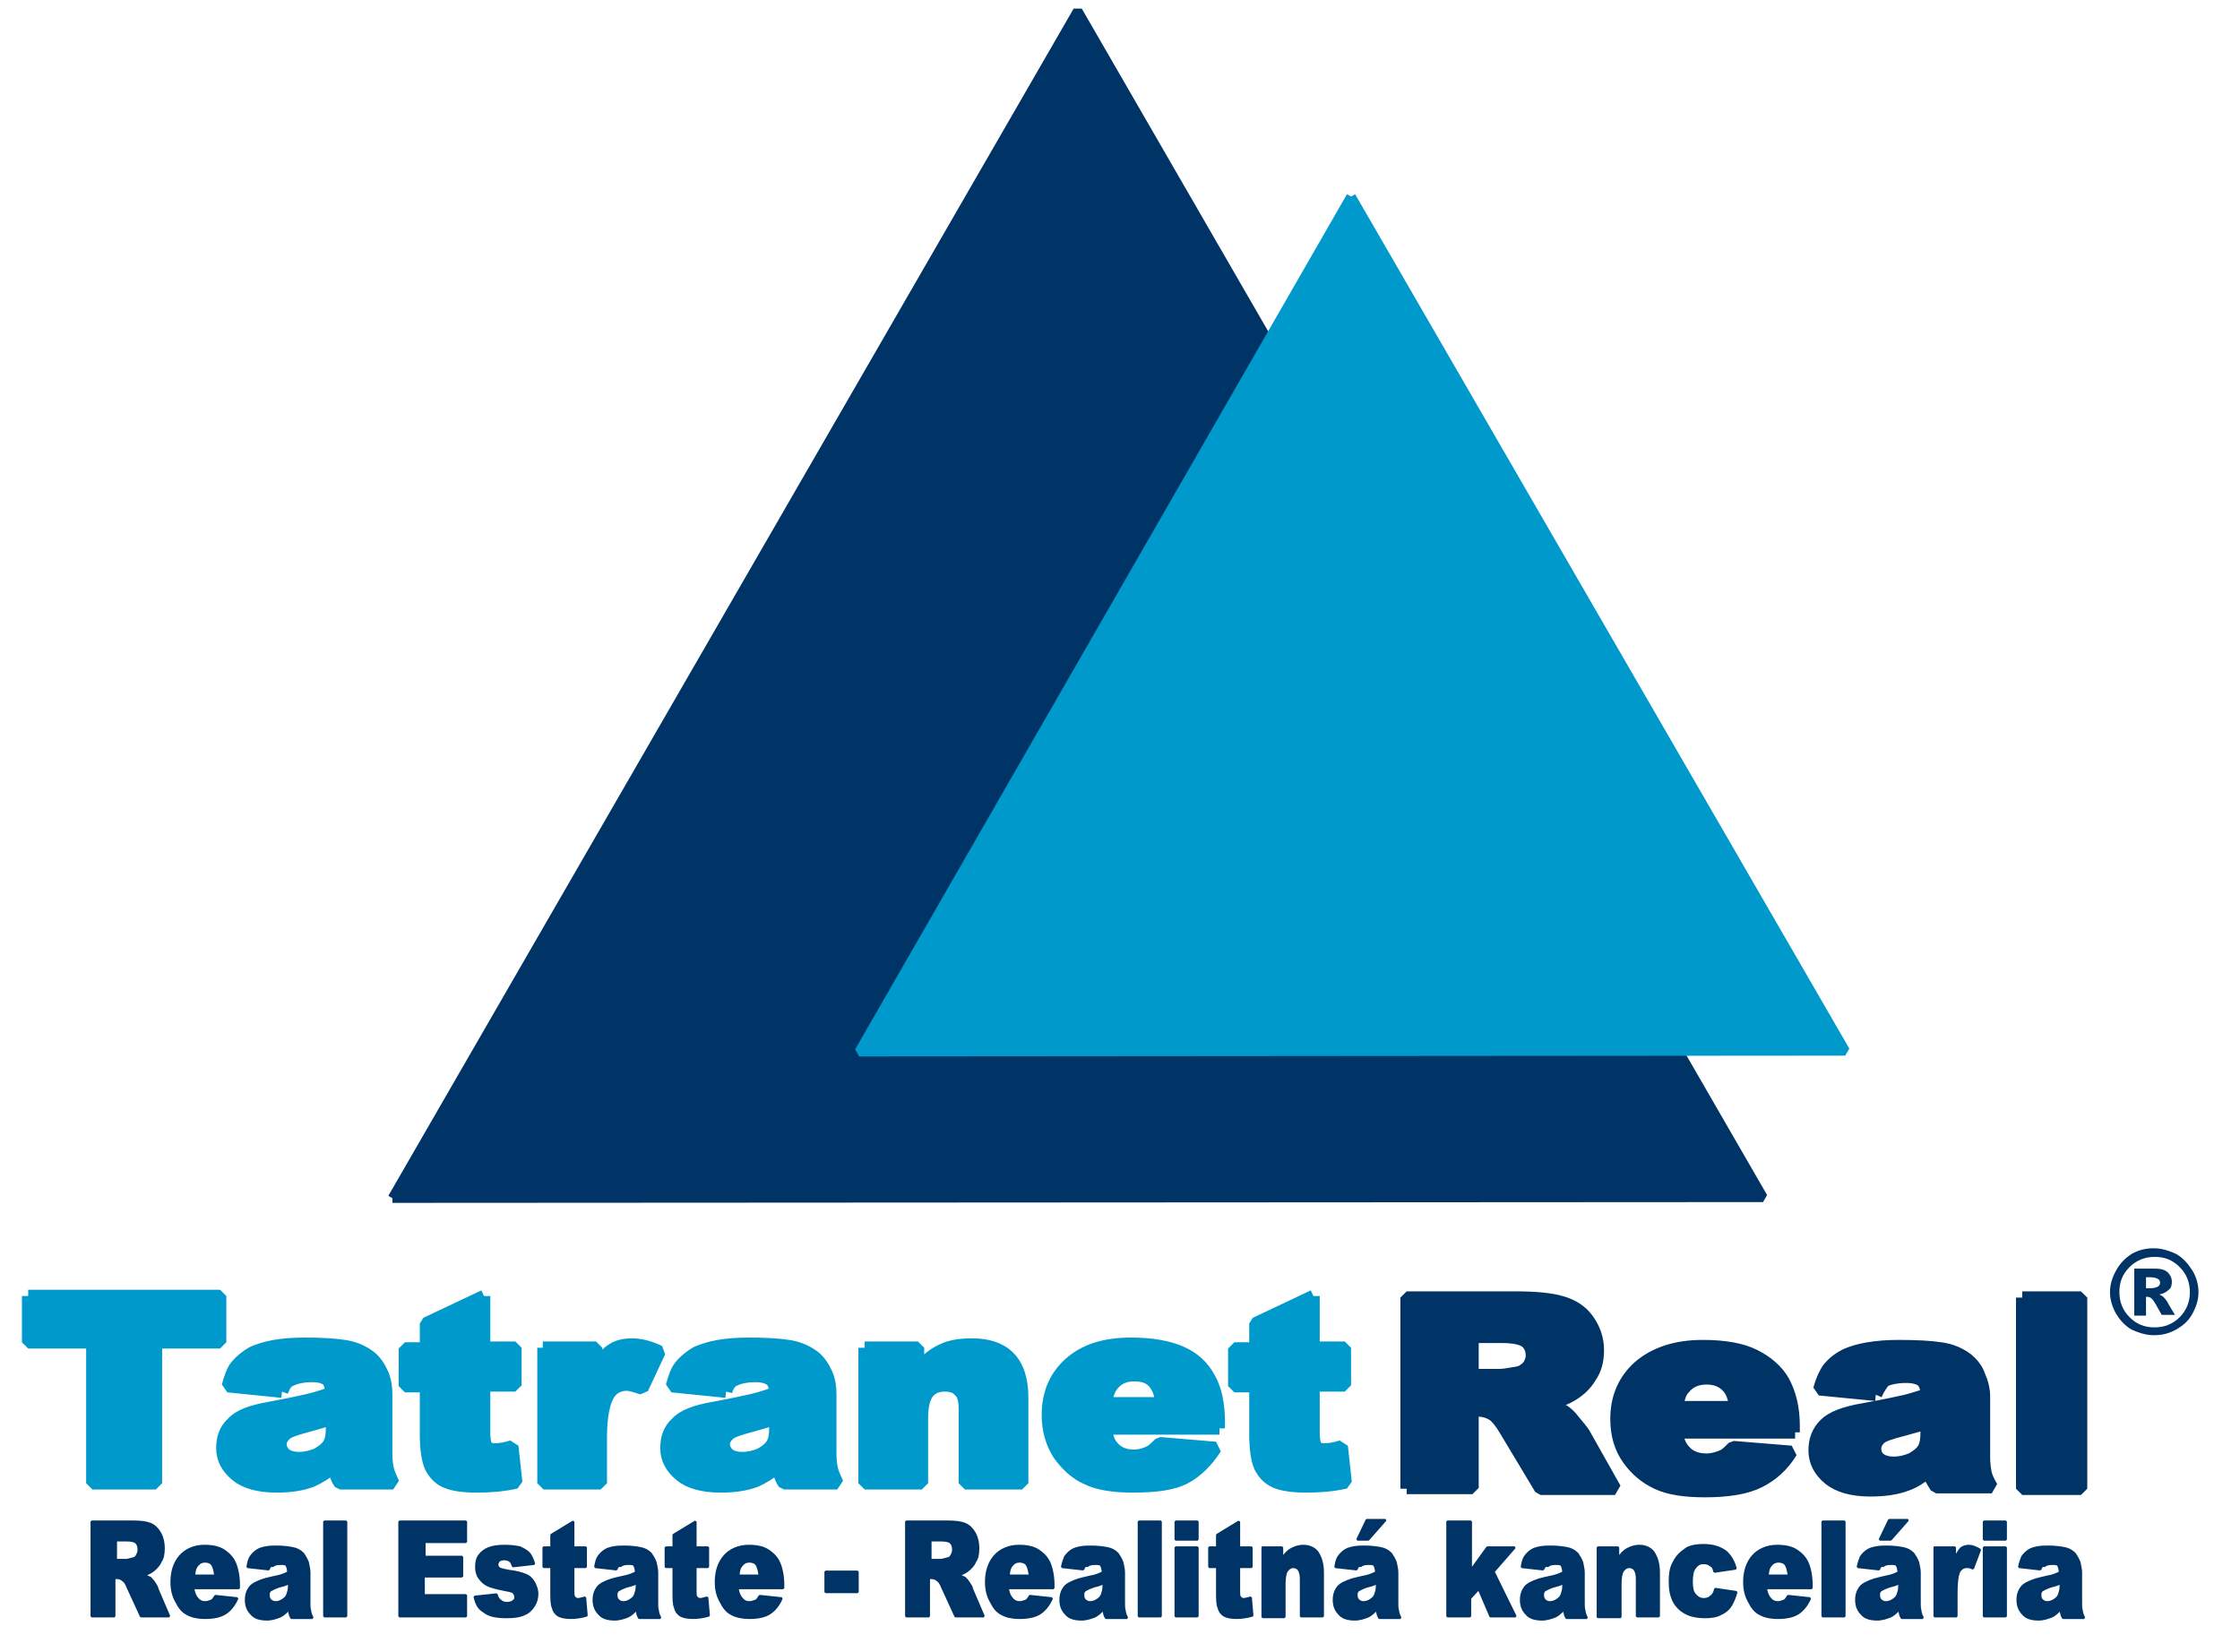 <?xml version="1.0" encoding="utf-8"?>
<!-- Generator: Adobe Illustrator 21.0.0, SVG Export Plug-In . SVG Version: 6.00 Build 0)  -->
<svg version="1.1" id="Layer_1" xmlns="http://www.w3.org/2000/svg" xmlns:xlink="http://www.w3.org/1999/xlink" x="0px" y="0px"
	 viewBox="0 0 286 211" enable-background="new 0 0 286 211" xml:space="preserve">
<polyline fill="#003366" points="50.1,153 225.1,152.9 137.6,1.4 50.1,153 "/>
<polyline fill="none" stroke="#003366" stroke-width="1.2" stroke-linejoin="bevel" points="50.1,153 225.1,152.9 137.6,1.4 
	50.1,153 "/>
<polyline fill="#0099CC" points="172.5,25.1 109.7,134.3 235.6,134.2 172.5,25.1 "/>
<polyline fill="none" stroke="#0099CC" stroke-width="1.2" stroke-linejoin="bevel" points="172.5,25.1 109.7,134.3 235.6,134.2 
	172.5,25.1 "/>
<path fill="#003366" d="M14.9,199.2h1.3c0.1,0,0.4-0.1,0.8-0.2c0.2,0,0.4-0.2,0.5-0.4c0.1-0.2,0.2-0.4,0.2-0.7
	c0-0.4-0.1-0.7-0.3-0.9s-0.6-0.3-1.2-0.3h-1.4V199.2z M11.7,206.4v-12.1H17c1,0,1.7,0.1,2.2,0.3c0.5,0.2,0.9,0.6,1.2,1.1
	c0.3,0.5,0.5,1.2,0.5,2c0,0.7-0.1,1.3-0.4,1.7c-0.2,0.5-0.6,0.9-1,1.2c-0.3,0.2-0.6,0.4-1.1,0.5c0.4,0.2,0.6,0.3,0.8,0.4
	c0.1,0.1,0.3,0.3,0.5,0.6c0.2,0.3,0.4,0.6,0.4,0.8l1.5,3.5h-3.6l-1.7-3.7c-0.2-0.5-0.4-0.8-0.6-0.9c-0.2-0.2-0.5-0.3-0.8-0.3h-0.3
	v4.9H11.7z"/>
<path fill="none" stroke="#003366" stroke-width="0.28" stroke-linejoin="bevel" stroke-miterlimit="79.84" d="M14.9,199.2h1.3
	c0.1,0,0.4-0.1,0.8-0.2c0.2,0,0.4-0.2,0.5-0.4c0.1-0.2,0.2-0.4,0.2-0.7c0-0.4-0.1-0.7-0.3-0.9c-0.2-0.2-0.6-0.3-1.2-0.3h-1.4V199.2z
	 M11.7,206.4v-12.1H17c1,0,1.7,0.1,2.2,0.3c0.5,0.2,0.9,0.6,1.2,1.1c0.3,0.5,0.5,1.2,0.5,2c0,0.7-0.1,1.3-0.4,1.7
	c-0.2,0.5-0.6,0.9-1,1.2c-0.3,0.2-0.6,0.4-1.1,0.5c0.4,0.2,0.6,0.3,0.8,0.4c0.1,0.1,0.3,0.3,0.5,0.6c0.2,0.3,0.4,0.6,0.4,0.8
	l1.5,3.5h-3.6l-1.7-3.7c-0.2-0.5-0.4-0.8-0.6-0.9c-0.2-0.2-0.5-0.3-0.8-0.3h-0.3v4.9H11.7z M14.9,199.2h1.3c0.1,0,0.4-0.1,0.8-0.2
	c0.2,0,0.4-0.2,0.5-0.4c0.1-0.2,0.2-0.4,0.2-0.7c0-0.4-0.1-0.7-0.3-0.9c-0.2-0.2-0.6-0.3-1.2-0.3h-1.4V199.2z M11.7,206.4v-12.1H17
	c1,0,1.7,0.1,2.2,0.3c0.5,0.2,0.9,0.6,1.2,1.1c0.3,0.5,0.5,1.2,0.5,2c0,0.7-0.1,1.3-0.4,1.7c-0.2,0.5-0.6,0.9-1,1.2
	c-0.3,0.2-0.6,0.4-1.1,0.5c0.4,0.2,0.6,0.3,0.8,0.4c0.1,0.1,0.3,0.3,0.5,0.6c0.2,0.3,0.4,0.6,0.4,0.8l1.5,3.5h-3.6l-1.7-3.7
	c-0.2-0.5-0.4-0.8-0.6-0.9c-0.2-0.2-0.5-0.3-0.8-0.3h-0.3v4.9H11.7z"/>
<path fill="#003366" d="M81.2,202.2c-0.4,0.2-0.8,0.3-1.2,0.4c-0.6,0.2-0.9,0.4-1.1,0.5c-0.2,0.2-0.2,0.4-0.2,0.6
	c0,0.3,0.1,0.5,0.2,0.6c0.2,0.2,0.4,0.3,0.7,0.3c0.3,0,0.6-0.1,0.9-0.3c0.3-0.2,0.5-0.4,0.6-0.7c0.1-0.3,0.2-0.6,0.2-1V202.2z
	 M78.7,200.4l-2.7-0.3c0.1-0.6,0.3-1,0.4-1.3c0.2-0.3,0.5-0.6,0.8-0.8c0.3-0.2,0.6-0.3,1.1-0.4c0.5-0.1,0.9-0.1,1.5-0.1
	c0.8,0,1.5,0.1,2,0.2c0.5,0.1,0.9,0.3,1.3,0.7c0.2,0.3,0.4,0.6,0.6,1.1c0.1,0.5,0.2,0.9,0.2,1.3v3.9c0,0.4,0,0.7,0.1,1
	c0,0.2,0.1,0.5,0.3,0.9h-2.7c-0.1-0.2-0.2-0.4-0.2-0.5c0-0.1-0.1-0.3-0.1-0.6c-0.4,0.4-0.7,0.7-1.1,0.9c-0.5,0.2-1.1,0.4-1.7,0.4
	c-0.9,0-1.6-0.2-2-0.7c-0.5-0.5-0.7-1.1-0.7-1.8c0-0.7,0.2-1.2,0.5-1.6c0.3-0.4,0.9-0.7,1.8-1c1.1-0.3,1.8-0.4,2.1-0.5
	c0.3-0.1,0.6-0.2,1-0.4c0-0.4-0.1-0.7-0.2-0.9c-0.1-0.2-0.4-0.2-0.8-0.2c-0.5,0-0.8,0.1-1,0.3C79,199.8,78.8,200.1,78.7,200.4z
	 M73.2,194.3v3.3h1.6v2.5h-1.6v3.1c0,0.4,0,0.6,0.1,0.7c0.1,0.2,0.3,0.3,0.5,0.3c0.2,0,0.5-0.1,0.9-0.2l0.2,2.3
	c-0.7,0.2-1.4,0.3-2,0.3c-0.7,0-1.2-0.1-1.6-0.3c-0.3-0.2-0.6-0.5-0.7-1c-0.2-0.4-0.2-1.1-0.2-2.1v-3.1h-1v-2.5h1V196L73.2,194.3z
	 M60.6,203.9l2.8-0.3c0.1,0.4,0.3,0.7,0.5,0.8c0.2,0.2,0.5,0.3,0.8,0.3c0.4,0,0.7-0.1,0.9-0.3c0.2-0.1,0.2-0.3,0.2-0.5
	c0-0.2-0.1-0.4-0.3-0.6c-0.2-0.1-0.6-0.2-1.2-0.3c-1-0.2-1.7-0.4-2.1-0.6c-0.4-0.2-0.7-0.5-1-0.9c-0.3-0.4-0.4-0.9-0.4-1.4
	c0-0.6,0.1-1.1,0.4-1.5c0.3-0.4,0.7-0.7,1.2-0.9c0.5-0.2,1.2-0.3,2-0.3c0.9,0,1.5,0.1,2,0.2c0.4,0.2,0.8,0.4,1.1,0.7
	c0.3,0.3,0.5,0.8,0.7,1.4l-2.7,0.3c-0.1-0.3-0.2-0.5-0.3-0.6c-0.2-0.2-0.5-0.3-0.8-0.3c-0.3,0-0.6,0.1-0.7,0.2
	c-0.1,0.1-0.2,0.3-0.2,0.5c0,0.2,0.1,0.4,0.3,0.5c0.2,0.1,0.6,0.2,1.2,0.3c0.9,0.1,1.6,0.3,2.1,0.5c0.5,0.2,0.8,0.5,1.1,1
	c0.2,0.4,0.4,0.9,0.4,1.4c0,0.5-0.1,1-0.4,1.5c-0.3,0.5-0.7,0.9-1.2,1.1c-0.6,0.3-1.3,0.4-2.3,0.4c-1.4,0-2.3-0.2-2.9-0.7
	C61.1,205.4,60.8,204.8,60.6,203.9z M51,194.3h8.5v2.6h-5.3v1.9H59v2.5h-4.9v2.4h5.4v2.7H51V194.3z M41.4,194.3h2.8v12.1h-2.8V194.3
	z M36.8,202.2c-0.4,0.2-0.8,0.3-1.2,0.4c-0.6,0.2-0.9,0.4-1.1,0.5c-0.2,0.2-0.2,0.4-0.2,0.6c0,0.3,0.1,0.5,0.2,0.6
	c0.2,0.2,0.4,0.3,0.7,0.3c0.3,0,0.6-0.1,0.9-0.3c0.3-0.2,0.5-0.4,0.6-0.7c0.1-0.3,0.2-0.6,0.2-1V202.2z M34.3,200.4l-2.7-0.3
	c0.1-0.6,0.3-1,0.4-1.3c0.2-0.3,0.5-0.6,0.8-0.8c0.3-0.2,0.6-0.3,1.1-0.4c0.5-0.1,0.9-0.1,1.5-0.1c0.8,0,1.5,0.1,2,0.2
	c0.5,0.1,0.9,0.3,1.3,0.7c0.2,0.3,0.4,0.6,0.6,1.1c0.1,0.5,0.2,0.9,0.2,1.3v3.9c0,0.4,0,0.7,0.1,1c0,0.2,0.1,0.5,0.3,0.9h-2.7
	c-0.1-0.2-0.2-0.4-0.2-0.5c0-0.1-0.1-0.3-0.1-0.6c-0.4,0.4-0.7,0.7-1.1,0.9c-0.5,0.2-1.1,0.4-1.7,0.4c-0.9,0-1.6-0.2-2-0.7
	c-0.5-0.5-0.7-1.1-0.7-1.8c0-0.7,0.2-1.2,0.5-1.6c0.3-0.4,0.9-0.7,1.8-1c1.1-0.3,1.8-0.4,2.1-0.5c0.3-0.1,0.6-0.2,1-0.4
	c0-0.4-0.1-0.7-0.2-0.9c-0.1-0.2-0.4-0.2-0.8-0.2c-0.5,0-0.8,0.1-1,0.3C34.6,199.8,34.4,200.1,34.3,200.4z M27.5,201.2
	c-0.1-0.6-0.2-1.1-0.4-1.4c-0.2-0.3-0.6-0.4-0.9-0.4c-0.5,0-0.8,0.2-1.1,0.6c-0.2,0.3-0.3,0.7-0.3,1.2H27.5z M30.4,202.8h-5.7
	c0,0.5,0.2,0.9,0.4,1.2c0.3,0.4,0.6,0.6,1.1,0.6c0.3,0,0.5-0.1,0.8-0.2c0.2-0.1,0.3-0.3,0.5-0.6l2.8,0.3c-0.4,0.9-0.9,1.5-1.5,1.9
	c-0.6,0.4-1.5,0.6-2.6,0.6c-1,0-1.8-0.2-2.3-0.5c-0.6-0.3-1-0.8-1.4-1.6c-0.4-0.7-0.6-1.5-0.6-2.5c0-1.4,0.4-2.5,1.1-3.3
	c0.7-0.8,1.8-1.3,3.1-1.3c1.1,0,1.9,0.2,2.5,0.6c0.6,0.4,1.1,0.9,1.4,1.6c0.3,0.7,0.5,1.7,0.5,2.8V202.8z"/>
<path fill="none" stroke="#003366" stroke-width="0.28" stroke-linejoin="bevel" stroke-miterlimit="79.84" d="M81.2,202.2
	c-0.4,0.2-0.8,0.3-1.2,0.4c-0.6,0.2-0.9,0.4-1.1,0.5c-0.2,0.2-0.2,0.4-0.2,0.6c0,0.3,0.1,0.5,0.2,0.6c0.2,0.2,0.4,0.3,0.7,0.3
	c0.3,0,0.6-0.1,0.9-0.3c0.3-0.2,0.5-0.4,0.6-0.7c0.1-0.3,0.2-0.6,0.2-1V202.2z M78.7,200.4l-2.7-0.3c0.1-0.6,0.2-1,0.4-1.3
	c0.2-0.3,0.5-0.6,0.8-0.8c0.3-0.2,0.6-0.3,1.1-0.4c0.5-0.1,0.9-0.1,1.5-0.1c0.8,0,1.5,0.1,2,0.2c0.5,0.1,0.9,0.3,1.3,0.7
	c0.2,0.3,0.4,0.6,0.6,1.1c0.1,0.5,0.2,0.9,0.2,1.3v3.9c0,0.4,0,0.7,0.1,1c0,0.2,0.1,0.5,0.3,0.9h-2.7c-0.1-0.2-0.2-0.4-0.2-0.5
	c0-0.1-0.1-0.3-0.1-0.6c-0.4,0.4-0.7,0.7-1.1,0.9c-0.5,0.2-1.1,0.4-1.7,0.4c-0.9,0-1.6-0.2-2-0.7c-0.5-0.5-0.7-1.1-0.7-1.8
	c0-0.7,0.2-1.2,0.5-1.6c0.3-0.4,0.9-0.7,1.8-1c1.1-0.3,1.8-0.4,2.1-0.5c0.3-0.1,0.6-0.2,1-0.4c0-0.4-0.1-0.7-0.2-0.9
	c-0.1-0.2-0.4-0.2-0.8-0.2c-0.5,0-0.8,0.1-1,0.3C79,199.8,78.8,200.1,78.7,200.4z M73.2,194.3v3.3h1.6v2.5h-1.6v3.1
	c0,0.4,0,0.6,0.1,0.7c0.1,0.2,0.3,0.3,0.5,0.3c0.2,0,0.5-0.1,0.9-0.2l0.2,2.3c-0.7,0.2-1.4,0.3-2,0.3c-0.7,0-1.2-0.1-1.6-0.3
	c-0.3-0.2-0.6-0.5-0.7-1c-0.2-0.4-0.2-1.1-0.2-2.1v-3.1h-1v-2.5h1V196L73.2,194.3z M60.6,203.9l2.8-0.3c0.1,0.4,0.3,0.7,0.5,0.8
	c0.2,0.2,0.5,0.3,0.8,0.3c0.4,0,0.7-0.1,0.9-0.3c0.2-0.1,0.2-0.3,0.2-0.5c0-0.2-0.1-0.4-0.3-0.6c-0.2-0.1-0.6-0.2-1.2-0.3
	c-1-0.2-1.7-0.4-2.1-0.6c-0.4-0.2-0.7-0.5-1-0.9c-0.3-0.4-0.4-0.9-0.4-1.4c0-0.6,0.1-1.1,0.4-1.5c0.3-0.4,0.7-0.7,1.2-0.9
	c0.5-0.2,1.2-0.3,2-0.3c0.9,0,1.5,0.1,2,0.2c0.4,0.2,0.8,0.4,1.1,0.7c0.3,0.3,0.5,0.8,0.7,1.4l-2.7,0.3c-0.1-0.3-0.2-0.5-0.3-0.6
	c-0.2-0.2-0.5-0.3-0.8-0.3c-0.3,0-0.6,0.1-0.7,0.2c-0.1,0.1-0.2,0.3-0.2,0.5c0,0.2,0.1,0.4,0.3,0.5c0.2,0.1,0.6,0.2,1.2,0.3
	c0.9,0.1,1.6,0.3,2.1,0.5c0.5,0.2,0.8,0.5,1.1,1c0.2,0.4,0.4,0.9,0.4,1.4c0,0.5-0.1,1-0.4,1.5c-0.3,0.5-0.7,0.9-1.2,1.1
	c-0.6,0.3-1.3,0.4-2.3,0.4c-1.4,0-2.3-0.2-2.9-0.7C61.1,205.4,60.8,204.8,60.6,203.9z M51,194.3h8.5v2.6h-5.3v1.9H59v2.5h-4.9v2.4
	h5.4v2.7H51V194.3z M41.4,194.3h2.8v12.1h-2.8V194.3z M36.8,202.2c-0.4,0.2-0.8,0.3-1.2,0.4c-0.6,0.2-0.9,0.4-1.1,0.5
	c-0.2,0.2-0.2,0.4-0.2,0.6c0,0.3,0.1,0.5,0.2,0.6c0.2,0.2,0.4,0.3,0.7,0.3c0.3,0,0.6-0.1,0.9-0.3c0.3-0.2,0.5-0.4,0.6-0.7
	c0.1-0.3,0.2-0.6,0.2-1V202.2z M34.3,200.4l-2.7-0.3c0.1-0.6,0.2-1,0.4-1.3c0.2-0.3,0.5-0.6,0.8-0.8c0.3-0.2,0.6-0.3,1.1-0.4
	c0.5-0.1,0.9-0.1,1.5-0.1c0.8,0,1.5,0.1,2,0.2c0.5,0.1,0.9,0.3,1.3,0.7c0.2,0.3,0.4,0.6,0.6,1.1c0.1,0.5,0.2,0.9,0.2,1.3v3.9
	c0,0.4,0,0.7,0.1,1c0,0.2,0.1,0.5,0.3,0.9h-2.7c-0.1-0.2-0.2-0.4-0.2-0.5c0-0.1-0.1-0.3-0.1-0.6c-0.4,0.4-0.7,0.7-1.1,0.9
	c-0.5,0.2-1.1,0.4-1.7,0.4c-0.9,0-1.6-0.2-2-0.7c-0.5-0.5-0.7-1.1-0.7-1.8c0-0.7,0.2-1.2,0.5-1.6c0.3-0.4,0.9-0.7,1.8-1
	c1.1-0.3,1.8-0.4,2.1-0.5c0.3-0.1,0.6-0.2,1-0.4c0-0.4-0.1-0.7-0.2-0.9c-0.1-0.2-0.4-0.2-0.8-0.2c-0.5,0-0.8,0.1-1,0.3
	C34.6,199.8,34.4,200.1,34.3,200.4z M27.5,201.2c-0.1-0.6-0.2-1.1-0.4-1.4c-0.2-0.3-0.6-0.4-0.9-0.4c-0.5,0-0.8,0.2-1.1,0.6
	c-0.2,0.3-0.3,0.7-0.3,1.2H27.5z M30.4,202.8h-5.7c0,0.5,0.2,0.9,0.4,1.2c0.3,0.4,0.6,0.6,1.1,0.6c0.3,0,0.5-0.1,0.8-0.2
	c0.2-0.1,0.3-0.3,0.5-0.6l2.8,0.3c-0.4,0.9-0.9,1.5-1.5,1.9c-0.6,0.4-1.5,0.6-2.6,0.6c-1,0-1.8-0.2-2.3-0.5c-0.6-0.3-1-0.8-1.4-1.6
	c-0.4-0.7-0.6-1.5-0.6-2.5c0-1.4,0.4-2.5,1.1-3.3c0.7-0.8,1.8-1.3,3.1-1.3c1.1,0,1.9,0.2,2.5,0.6c0.6,0.4,1.1,0.9,1.4,1.6
	c0.3,0.7,0.5,1.7,0.5,2.8V202.8z M81.2,202.2c-0.4,0.2-0.8,0.3-1.2,0.4c-0.6,0.2-0.9,0.4-1.1,0.5c-0.2,0.2-0.2,0.4-0.2,0.6
	c0,0.3,0.1,0.5,0.2,0.6c0.2,0.2,0.4,0.3,0.7,0.3c0.3,0,0.6-0.1,0.9-0.3c0.3-0.2,0.5-0.4,0.6-0.7c0.1-0.3,0.2-0.6,0.2-1V202.2z
	 M78.7,200.4l-2.7-0.3c0.1-0.6,0.2-1,0.4-1.3c0.2-0.3,0.5-0.6,0.8-0.8c0.3-0.2,0.6-0.3,1.1-0.4c0.5-0.1,0.9-0.1,1.5-0.1
	c0.8,0,1.5,0.1,2,0.2c0.5,0.1,0.9,0.3,1.3,0.7c0.2,0.3,0.4,0.6,0.6,1.1c0.1,0.5,0.2,0.9,0.2,1.3v3.9c0,0.4,0,0.7,0.1,1
	c0,0.2,0.1,0.5,0.3,0.9h-2.7c-0.1-0.2-0.2-0.4-0.2-0.5c0-0.1-0.1-0.3-0.1-0.6c-0.4,0.4-0.7,0.7-1.1,0.9c-0.5,0.2-1.1,0.4-1.7,0.4
	c-0.9,0-1.6-0.2-2-0.7c-0.5-0.5-0.7-1.1-0.7-1.8c0-0.7,0.2-1.2,0.5-1.6c0.3-0.4,0.9-0.7,1.8-1c1.1-0.3,1.8-0.4,2.1-0.5
	c0.3-0.1,0.6-0.2,1-0.4c0-0.4-0.1-0.7-0.2-0.9c-0.1-0.2-0.4-0.2-0.8-0.2c-0.5,0-0.8,0.1-1,0.3C79,199.8,78.8,200.1,78.7,200.4z
	 M73.2,194.3v3.3h1.6v2.5h-1.6v3.1c0,0.4,0,0.6,0.1,0.7c0.1,0.2,0.3,0.3,0.5,0.3c0.2,0,0.5-0.1,0.9-0.2l0.2,2.3
	c-0.7,0.2-1.4,0.3-2,0.3c-0.7,0-1.2-0.1-1.6-0.3c-0.3-0.2-0.6-0.5-0.7-1c-0.2-0.4-0.2-1.1-0.2-2.1v-3.1h-1v-2.5h1V196L73.2,194.3z
	 M60.6,203.9l2.8-0.3c0.1,0.4,0.3,0.7,0.5,0.8c0.2,0.2,0.5,0.3,0.8,0.3c0.4,0,0.7-0.1,0.9-0.3c0.2-0.1,0.2-0.3,0.2-0.5
	c0-0.2-0.1-0.4-0.3-0.6c-0.2-0.1-0.6-0.2-1.2-0.3c-1-0.2-1.7-0.4-2.1-0.6c-0.4-0.2-0.7-0.5-1-0.9c-0.3-0.4-0.4-0.9-0.4-1.4
	c0-0.6,0.1-1.1,0.4-1.5c0.3-0.4,0.7-0.7,1.2-0.9c0.5-0.2,1.2-0.3,2-0.3c0.9,0,1.5,0.1,2,0.2c0.4,0.2,0.8,0.4,1.1,0.7
	c0.3,0.3,0.5,0.8,0.7,1.4l-2.7,0.3c-0.1-0.3-0.2-0.5-0.3-0.6c-0.2-0.2-0.5-0.3-0.8-0.3c-0.3,0-0.6,0.1-0.7,0.2
	c-0.1,0.1-0.2,0.3-0.2,0.5c0,0.2,0.1,0.4,0.3,0.5c0.2,0.1,0.6,0.2,1.2,0.3c0.9,0.1,1.6,0.3,2.1,0.5c0.5,0.2,0.8,0.5,1.1,1
	c0.2,0.4,0.4,0.9,0.4,1.4c0,0.5-0.1,1-0.4,1.5c-0.3,0.5-0.7,0.9-1.2,1.1c-0.6,0.3-1.3,0.4-2.3,0.4c-1.4,0-2.3-0.2-2.9-0.7
	C61.1,205.4,60.8,204.8,60.6,203.9z M51,194.3h8.5v2.6h-5.3v1.9H59v2.5h-4.9v2.4h5.4v2.7H51V194.3z M41.4,194.3h2.8v12.1h-2.8V194.3
	z M36.8,202.2c-0.4,0.2-0.8,0.3-1.2,0.4c-0.6,0.2-0.9,0.4-1.1,0.5c-0.2,0.2-0.2,0.4-0.2,0.6c0,0.3,0.1,0.5,0.2,0.6
	c0.2,0.2,0.4,0.3,0.7,0.3c0.3,0,0.6-0.1,0.9-0.3c0.3-0.2,0.5-0.4,0.6-0.7c0.1-0.3,0.2-0.6,0.2-1V202.2z M34.3,200.4l-2.7-0.3
	c0.1-0.6,0.2-1,0.4-1.3c0.2-0.3,0.5-0.6,0.8-0.8c0.3-0.2,0.6-0.3,1.1-0.4c0.5-0.1,0.9-0.1,1.5-0.1c0.8,0,1.5,0.1,2,0.2
	c0.5,0.1,0.9,0.3,1.3,0.7c0.2,0.3,0.4,0.6,0.6,1.1c0.1,0.5,0.2,0.9,0.2,1.3v3.9c0,0.4,0,0.7,0.1,1c0,0.2,0.1,0.5,0.3,0.9h-2.7
	c-0.1-0.2-0.2-0.4-0.2-0.5c0-0.1-0.1-0.3-0.1-0.6c-0.4,0.4-0.7,0.7-1.1,0.9c-0.5,0.2-1.1,0.4-1.7,0.4c-0.9,0-1.6-0.2-2-0.7
	c-0.5-0.5-0.7-1.1-0.7-1.8c0-0.7,0.2-1.2,0.5-1.6c0.3-0.4,0.9-0.7,1.8-1c1.1-0.3,1.8-0.4,2.1-0.5c0.3-0.1,0.6-0.2,1-0.4
	c0-0.4-0.1-0.7-0.2-0.9c-0.1-0.2-0.4-0.2-0.8-0.2c-0.5,0-0.8,0.1-1,0.3C34.6,199.8,34.4,200.1,34.3,200.4z M27.5,201.2
	c-0.1-0.6-0.2-1.1-0.4-1.4c-0.2-0.3-0.6-0.4-0.9-0.4c-0.5,0-0.8,0.2-1.1,0.6c-0.2,0.3-0.3,0.7-0.3,1.2H27.5z M30.4,202.8h-5.7
	c0,0.5,0.2,0.9,0.4,1.2c0.3,0.4,0.6,0.6,1.1,0.6c0.3,0,0.5-0.1,0.8-0.2c0.2-0.1,0.3-0.3,0.5-0.6l2.8,0.3c-0.4,0.9-0.9,1.5-1.5,1.9
	c-0.6,0.4-1.5,0.6-2.6,0.6c-1,0-1.8-0.2-2.3-0.5c-0.6-0.3-1-0.8-1.4-1.6c-0.4-0.7-0.6-1.5-0.6-2.5c0-1.4,0.4-2.5,1.1-3.3
	c0.7-0.8,1.8-1.3,3.1-1.3c1.1,0,1.9,0.2,2.5,0.6c0.6,0.4,1.1,0.9,1.4,1.6c0.3,0.7,0.5,1.7,0.5,2.8V202.8z"/>
<path fill="#003366" d="M118.9,199.2h1.3c0.1,0,0.4-0.1,0.8-0.2c0.2,0,0.4-0.2,0.5-0.4c0.1-0.2,0.2-0.4,0.2-0.7
	c0-0.4-0.1-0.7-0.3-0.9c-0.2-0.2-0.6-0.3-1.2-0.3h-1.4V199.2z M115.7,206.4v-12.1h5.3c1,0,1.7,0.1,2.2,0.3c0.5,0.2,0.9,0.6,1.2,1.1
	c0.3,0.5,0.5,1.2,0.5,2c0,0.7-0.1,1.3-0.4,1.7c-0.2,0.5-0.6,0.9-1,1.2c-0.3,0.2-0.6,0.4-1.1,0.5c0.4,0.2,0.6,0.3,0.8,0.4
	c0.1,0.1,0.3,0.3,0.5,0.6c0.2,0.3,0.4,0.6,0.4,0.8l1.5,3.5h-3.6l-1.7-3.7c-0.2-0.5-0.4-0.8-0.6-0.9c-0.2-0.2-0.5-0.3-0.8-0.3h-0.3
	v4.9H115.7z M105.4,200.7h4.1v2.6h-4.1V200.7z M97,201.2c-0.1-0.6-0.2-1.1-0.4-1.4c-0.2-0.3-0.6-0.4-0.9-0.4c-0.5,0-0.8,0.2-1.1,0.6
	c-0.2,0.3-0.3,0.7-0.3,1.2H97z M99.9,202.8h-5.7c0,0.5,0.2,0.9,0.4,1.2c0.3,0.4,0.6,0.6,1.1,0.6c0.3,0,0.5-0.1,0.8-0.2
	c0.2-0.1,0.3-0.3,0.5-0.6l2.8,0.3c-0.4,0.9-0.9,1.5-1.5,1.9c-0.6,0.4-1.5,0.6-2.6,0.6c-1,0-1.8-0.2-2.3-0.5c-0.6-0.3-1-0.8-1.4-1.6
	c-0.4-0.7-0.6-1.5-0.6-2.5c0-1.4,0.4-2.5,1.1-3.3c0.7-0.8,1.8-1.3,3.1-1.3c1.1,0,1.9,0.2,2.5,0.6c0.6,0.4,1.1,0.9,1.4,1.6
	c0.3,0.7,0.5,1.7,0.5,2.8V202.8z M88.8,194.3v3.3h1.6v2.5h-1.6v3.1c0,0.4,0,0.6,0.1,0.7c0.1,0.2,0.3,0.3,0.5,0.3
	c0.2,0,0.5-0.1,0.9-0.2l0.2,2.3c-0.7,0.2-1.4,0.3-2,0.3c-0.7,0-1.2-0.1-1.6-0.3c-0.3-0.2-0.6-0.5-0.7-1c-0.2-0.4-0.2-1.1-0.2-2.1
	v-3.1h-1v-2.5h1V196L88.8,194.3z"/>
<path fill="none" stroke="#003366" stroke-width="0.28" stroke-linejoin="bevel" stroke-miterlimit="79.84" d="M118.9,199.2h1.3
	c0.1,0,0.4-0.1,0.8-0.2c0.2,0,0.4-0.2,0.5-0.4c0.1-0.2,0.2-0.4,0.2-0.7c0-0.4-0.1-0.7-0.3-0.9s-0.6-0.3-1.2-0.3h-1.4V199.2z
	 M115.7,206.4v-12.1h5.3c1,0,1.7,0.1,2.2,0.3c0.5,0.2,0.9,0.6,1.2,1.1c0.3,0.5,0.5,1.2,0.5,2c0,0.7-0.1,1.3-0.4,1.7
	c-0.2,0.5-0.6,0.9-1,1.2c-0.3,0.2-0.6,0.4-1.1,0.5c0.4,0.2,0.6,0.3,0.8,0.4c0.1,0.1,0.3,0.3,0.5,0.6c0.2,0.3,0.4,0.6,0.4,0.8
	l1.5,3.5h-3.6l-1.7-3.7c-0.2-0.5-0.4-0.8-0.6-0.9c-0.2-0.2-0.5-0.3-0.8-0.3h-0.3v4.9H115.7z M105.4,200.7h4.1v2.6h-4.1V200.7z
	 M97,201.2c-0.1-0.6-0.2-1.1-0.4-1.4c-0.2-0.3-0.6-0.4-0.9-0.4c-0.5,0-0.8,0.2-1.1,0.6c-0.2,0.3-0.3,0.7-0.3,1.2H97z M99.9,202.8
	h-5.7c0,0.5,0.2,0.9,0.4,1.2c0.3,0.4,0.6,0.6,1.1,0.6c0.3,0,0.5-0.1,0.8-0.2c0.2-0.1,0.3-0.3,0.5-0.6l2.8,0.3
	c-0.4,0.9-0.9,1.5-1.5,1.9c-0.6,0.4-1.5,0.6-2.6,0.6c-1,0-1.8-0.2-2.3-0.5c-0.6-0.3-1-0.8-1.4-1.6c-0.4-0.7-0.6-1.5-0.6-2.5
	c0-1.4,0.4-2.5,1.1-3.3c0.7-0.8,1.8-1.3,3.1-1.3c1.1,0,1.9,0.2,2.5,0.6c0.6,0.4,1.1,0.9,1.4,1.6c0.3,0.7,0.5,1.7,0.5,2.8V202.8z
	 M88.8,194.3v3.3h1.6v2.5h-1.6v3.1c0,0.4,0,0.6,0.1,0.7c0.1,0.2,0.3,0.3,0.5,0.3c0.2,0,0.5-0.1,0.9-0.2l0.2,2.3
	c-0.7,0.2-1.4,0.3-2,0.3c-0.7,0-1.2-0.1-1.6-0.3c-0.3-0.2-0.6-0.5-0.7-1c-0.2-0.4-0.2-1.1-0.2-2.1v-3.1h-1v-2.5h1V196L88.8,194.3z
	 M118.9,199.2h1.3c0.1,0,0.4-0.1,0.8-0.2c0.2,0,0.4-0.2,0.5-0.4c0.1-0.2,0.2-0.4,0.2-0.7c0-0.4-0.1-0.7-0.3-0.9s-0.6-0.3-1.2-0.3
	h-1.4V199.2z M115.7,206.4v-12.1h5.3c1,0,1.7,0.1,2.2,0.3c0.5,0.2,0.9,0.6,1.2,1.1c0.3,0.5,0.5,1.2,0.5,2c0,0.7-0.1,1.3-0.4,1.7
	c-0.2,0.5-0.6,0.9-1,1.2c-0.3,0.2-0.6,0.4-1.1,0.5c0.4,0.2,0.6,0.3,0.8,0.4c0.1,0.1,0.3,0.3,0.5,0.6c0.2,0.3,0.4,0.6,0.4,0.8
	l1.5,3.5h-3.6l-1.7-3.7c-0.2-0.5-0.4-0.8-0.6-0.9c-0.2-0.2-0.5-0.3-0.8-0.3h-0.3v4.9H115.7z M105.4,200.7h4.1v2.6h-4.1V200.7z
	 M97,201.2c-0.1-0.6-0.2-1.1-0.4-1.4c-0.2-0.3-0.6-0.4-0.9-0.4c-0.5,0-0.8,0.2-1.1,0.6c-0.2,0.3-0.3,0.7-0.3,1.2H97z M99.9,202.8
	h-5.7c0,0.5,0.2,0.9,0.4,1.2c0.3,0.4,0.6,0.6,1.1,0.6c0.3,0,0.5-0.1,0.8-0.2c0.2-0.1,0.3-0.3,0.5-0.6l2.8,0.3
	c-0.4,0.9-0.9,1.5-1.5,1.9c-0.6,0.4-1.5,0.6-2.6,0.6c-1,0-1.8-0.2-2.3-0.5c-0.6-0.3-1-0.8-1.4-1.6c-0.4-0.7-0.6-1.5-0.6-2.5
	c0-1.4,0.4-2.5,1.1-3.3c0.7-0.8,1.8-1.3,3.1-1.3c1.1,0,1.9,0.2,2.5,0.6c0.6,0.4,1.1,0.9,1.4,1.6c0.3,0.7,0.5,1.7,0.5,2.8V202.8z
	 M88.8,194.3v3.3h1.6v2.5h-1.6v3.1c0,0.4,0,0.6,0.1,0.7c0.1,0.2,0.3,0.3,0.5,0.3c0.2,0,0.5-0.1,0.9-0.2l0.2,2.3
	c-0.7,0.2-1.4,0.3-2,0.3c-0.7,0-1.2-0.1-1.6-0.3c-0.3-0.2-0.6-0.5-0.7-1c-0.2-0.4-0.2-1.1-0.2-2.1v-3.1h-1v-2.5h1V196L88.8,194.3z"
	/>
<path fill="#003366" d="M263,202.2c-0.4,0.2-0.8,0.3-1.2,0.4c-0.6,0.2-0.9,0.4-1.1,0.5c-0.2,0.2-0.2,0.4-0.2,0.6
	c0,0.3,0.1,0.5,0.2,0.6c0.2,0.2,0.4,0.3,0.7,0.3c0.3,0,0.6-0.1,0.9-0.3c0.3-0.2,0.5-0.4,0.6-0.7c0.1-0.3,0.2-0.6,0.2-1V202.2z
	 M260.5,200.4l-2.7-0.3c0.1-0.6,0.3-1,0.4-1.3c0.2-0.3,0.5-0.6,0.8-0.8c0.3-0.2,0.6-0.3,1.1-0.4c0.5-0.1,0.9-0.1,1.5-0.1
	c0.8,0,1.5,0.1,2,0.2c0.5,0.1,0.9,0.3,1.3,0.7c0.2,0.3,0.4,0.6,0.6,1.1c0.1,0.5,0.2,0.9,0.2,1.3v3.9c0,0.4,0,0.7,0.1,1
	c0,0.2,0.1,0.5,0.3,0.9h-2.7c-0.1-0.2-0.2-0.4-0.2-0.5c0-0.1-0.1-0.3-0.1-0.6c-0.4,0.4-0.7,0.7-1.1,0.9c-0.5,0.2-1.1,0.4-1.7,0.4
	c-0.9,0-1.6-0.2-2-0.7c-0.5-0.5-0.7-1.1-0.7-1.8c0-0.7,0.2-1.2,0.5-1.6c0.3-0.4,0.9-0.7,1.8-1c1.1-0.3,1.8-0.4,2.1-0.5
	c0.3-0.1,0.6-0.2,1-0.4c0-0.4-0.1-0.7-0.2-0.9c-0.1-0.2-0.4-0.2-0.8-0.2c-0.5,0-0.8,0.1-1,0.3C260.8,199.8,260.6,200.1,260.5,200.4z
	 M253.3,197.6h2.8v8.8h-2.8V197.6z M253.3,194.3h2.8v2.3h-2.8V194.3z M246.9,197.6h2.7v1.4c0.3-0.6,0.5-1,0.8-1.3
	c0.3-0.2,0.6-0.3,1-0.3c0.4,0,0.9,0.2,1.4,0.5l-0.9,2.4c-0.3-0.2-0.6-0.2-0.8-0.2c-0.4,0-0.7,0.2-0.9,0.5c-0.3,0.5-0.4,1.5-0.4,2.9
	v2.9h-2.8V197.6z M241.2,194.1h2.4l-2.2,2.5H240L241.2,194.1z M242.4,202.2c-0.4,0.2-0.8,0.3-1.2,0.4c-0.6,0.2-0.9,0.4-1.1,0.5
	c-0.2,0.2-0.2,0.4-0.2,0.6c0,0.3,0.1,0.5,0.2,0.6c0.2,0.2,0.4,0.3,0.7,0.3c0.3,0,0.6-0.1,0.9-0.3c0.3-0.2,0.5-0.4,0.6-0.7
	c0.1-0.3,0.2-0.6,0.2-1V202.2z M239.9,200.4l-2.7-0.3c0.1-0.6,0.3-1,0.4-1.3c0.2-0.3,0.5-0.6,0.8-0.8c0.3-0.2,0.6-0.3,1.1-0.4
	c0.5-0.1,0.9-0.1,1.5-0.1c0.8,0,1.5,0.1,2,0.2c0.5,0.1,0.9,0.3,1.3,0.7c0.2,0.3,0.4,0.6,0.6,1.1c0.1,0.5,0.2,0.9,0.2,1.3v3.9
	c0,0.4,0,0.7,0.1,1c0,0.2,0.1,0.5,0.3,0.9h-2.7c-0.1-0.2-0.2-0.4-0.2-0.5c0-0.1-0.1-0.3-0.1-0.6c-0.4,0.4-0.7,0.7-1.1,0.9
	c-0.5,0.2-1.1,0.4-1.7,0.4c-0.9,0-1.6-0.2-2-0.7c-0.5-0.5-0.7-1.1-0.7-1.8c0-0.7,0.2-1.2,0.5-1.6c0.3-0.4,0.9-0.7,1.8-1
	c1.1-0.3,1.8-0.4,2.1-0.5c0.3-0.1,0.6-0.2,1-0.4c0-0.4-0.1-0.7-0.2-0.9c-0.1-0.2-0.4-0.2-0.8-0.2c-0.5,0-0.8,0.1-1,0.3
	C240.2,199.8,240,200.1,239.9,200.4z M232.7,194.3h2.8v12.1h-2.8V194.3z M228.4,201.2c-0.1-0.6-0.2-1.1-0.4-1.4
	c-0.2-0.3-0.6-0.4-0.9-0.4c-0.5,0-0.8,0.2-1.1,0.6c-0.2,0.3-0.3,0.7-0.3,1.2H228.4z M231.2,202.8h-5.7c0,0.5,0.2,0.9,0.4,1.2
	c0.3,0.4,0.6,0.6,1.1,0.6c0.3,0,0.5-0.1,0.8-0.2c0.2-0.1,0.3-0.3,0.5-0.6l2.8,0.3c-0.4,0.9-0.9,1.5-1.5,1.9
	c-0.6,0.4-1.5,0.6-2.6,0.6c-1,0-1.8-0.2-2.3-0.5c-0.6-0.3-1-0.8-1.4-1.6c-0.4-0.7-0.6-1.5-0.6-2.5c0-1.4,0.4-2.5,1.1-3.3
	c0.7-0.8,1.8-1.3,3.1-1.3c1.1,0,1.9,0.2,2.5,0.6c0.6,0.4,1.1,0.9,1.4,1.6c0.3,0.7,0.5,1.7,0.5,2.8V202.8z M219,202.9l2.7,0.4
	c-0.2,0.7-0.4,1.2-0.7,1.7c-0.3,0.5-0.8,0.9-1.3,1.1c-0.5,0.3-1.2,0.4-2,0.4c-0.8,0-1.4-0.1-2-0.3c-0.5-0.2-1-0.5-1.3-0.8
	c-0.4-0.4-0.7-0.8-0.9-1.4c-0.2-0.5-0.3-1.2-0.3-2.1c0-0.9,0.1-1.6,0.4-2.2c0.2-0.4,0.4-0.8,0.8-1.2c0.3-0.3,0.7-0.6,1-0.8
	c0.6-0.3,1.3-0.4,2.1-0.4c1.2,0,2.1,0.3,2.8,0.8c0.6,0.5,1.1,1.3,1.3,2.2l-2.7,0.4c-0.1-0.4-0.2-0.7-0.5-0.8
	c-0.2-0.2-0.5-0.3-0.9-0.3c-0.5,0-0.8,0.2-1.1,0.6c-0.3,0.4-0.4,1-0.4,1.8c0,0.7,0.1,1.3,0.4,1.6c0.3,0.4,0.7,0.6,1.1,0.6
	c0.4,0,0.7-0.1,0.9-0.3C218.7,203.7,218.9,203.4,219,202.9z M204,197.6h2.6v1.4c0.4-0.6,0.8-1,1.2-1.2c0.4-0.2,0.9-0.4,1.5-0.4
	c0.8,0,1.4,0.3,1.8,0.8c0.4,0.6,0.7,1.4,0.7,2.6v5.6H209v-4.8c0-0.5-0.1-0.9-0.3-1.2c-0.2-0.2-0.4-0.3-0.7-0.3
	c-0.3,0-0.6,0.2-0.8,0.5c-0.2,0.3-0.3,0.9-0.3,1.7v4.2H204V197.6z M199.5,202.2c-0.4,0.2-0.8,0.3-1.2,0.4c-0.6,0.2-0.9,0.4-1.1,0.5
	c-0.2,0.2-0.2,0.4-0.2,0.6c0,0.3,0.1,0.5,0.2,0.6c0.2,0.2,0.4,0.3,0.7,0.3c0.3,0,0.6-0.1,0.9-0.3c0.3-0.2,0.5-0.4,0.6-0.7
	c0.1-0.3,0.2-0.6,0.2-1V202.2z M197,200.4l-2.7-0.3c0.1-0.6,0.3-1,0.4-1.3c0.2-0.3,0.5-0.6,0.8-0.8c0.3-0.2,0.6-0.3,1.1-0.4
	c0.5-0.1,0.9-0.1,1.5-0.1c0.8,0,1.5,0.1,2,0.2c0.5,0.1,0.9,0.3,1.3,0.7c0.2,0.3,0.4,0.6,0.6,1.1c0.1,0.5,0.2,0.9,0.2,1.3v3.9
	c0,0.4,0,0.7,0.1,1c0,0.2,0.1,0.5,0.3,0.9H200c-0.1-0.2-0.2-0.4-0.2-0.5c0-0.1-0.1-0.3-0.1-0.6c-0.4,0.4-0.7,0.7-1.1,0.9
	c-0.5,0.2-1.1,0.4-1.7,0.4c-0.9,0-1.6-0.2-2-0.7c-0.5-0.5-0.7-1.1-0.7-1.8c0-0.7,0.2-1.2,0.5-1.6c0.3-0.4,0.9-0.7,1.8-1
	c1.1-0.3,1.8-0.4,2.1-0.5c0.3-0.1,0.6-0.2,1-0.4c0-0.4-0.1-0.7-0.2-0.9c-0.1-0.2-0.4-0.2-0.8-0.2c-0.5,0-0.8,0.1-1,0.3
	C197.3,199.8,197.1,200.1,197,200.4z M184.9,194.3h2.9v6.2l2.1-2.9h3.5l-2.7,3.1l2.8,5.7h-3.2l-1.5-3.5l-1.1,1.2v2.3h-2.9V194.3z
	 M174.5,194.1h2.4l-2.2,2.5h-1.4L174.5,194.1z M175.7,202.2c-0.4,0.2-0.8,0.3-1.2,0.4c-0.6,0.2-0.9,0.4-1.1,0.5
	c-0.2,0.2-0.2,0.4-0.2,0.6c0,0.3,0.1,0.5,0.2,0.6c0.2,0.2,0.4,0.3,0.7,0.3c0.3,0,0.6-0.1,0.9-0.3c0.3-0.2,0.5-0.4,0.6-0.7
	c0.1-0.3,0.2-0.6,0.2-1V202.2z M173.2,200.4l-2.7-0.3c0.1-0.6,0.3-1,0.4-1.3c0.2-0.3,0.5-0.6,0.8-0.8c0.3-0.2,0.6-0.3,1.1-0.4
	c0.5-0.1,0.9-0.1,1.5-0.1c0.8,0,1.5,0.1,2,0.2c0.5,0.1,0.9,0.3,1.3,0.7c0.2,0.3,0.4,0.6,0.6,1.1c0.1,0.5,0.2,0.9,0.2,1.3v3.9
	c0,0.4,0,0.7,0.1,1c0,0.2,0.1,0.5,0.3,0.9h-2.7c-0.1-0.2-0.2-0.4-0.2-0.5c0-0.1-0.1-0.3-0.1-0.6c-0.4,0.4-0.7,0.7-1.1,0.9
	c-0.5,0.2-1.1,0.4-1.7,0.4c-0.9,0-1.6-0.2-2-0.7c-0.5-0.5-0.7-1.1-0.7-1.8c0-0.7,0.2-1.2,0.5-1.6c0.3-0.4,0.9-0.7,1.8-1
	c1.1-0.3,1.8-0.4,2.1-0.5c0.3-0.1,0.6-0.2,1-0.4c0-0.4-0.1-0.7-0.2-0.9c-0.1-0.2-0.4-0.2-0.8-0.2c-0.5,0-0.8,0.1-1,0.3
	C173.5,199.8,173.3,200.1,173.2,200.4z M161.1,197.6h2.6v1.4c0.4-0.6,0.8-1,1.2-1.2c0.4-0.2,0.9-0.4,1.5-0.4c0.8,0,1.4,0.3,1.8,0.8
	c0.4,0.6,0.7,1.4,0.7,2.6v5.6h-2.8v-4.8c0-0.5-0.1-0.9-0.3-1.2c-0.2-0.2-0.4-0.3-0.7-0.3c-0.3,0-0.6,0.2-0.8,0.5
	c-0.2,0.3-0.3,0.9-0.3,1.7v4.2h-2.8V197.6z M158.2,194.3v3.3h1.6v2.5h-1.6v3.1c0,0.4,0,0.6,0.1,0.7c0.1,0.2,0.3,0.3,0.5,0.3
	c0.2,0,0.5-0.1,0.9-0.2l0.2,2.3c-0.7,0.2-1.4,0.3-2,0.3c-0.7,0-1.2-0.1-1.6-0.3c-0.3-0.2-0.6-0.5-0.7-1c-0.2-0.4-0.2-1.1-0.2-2.1
	v-3.1h-1v-2.5h1V196L158.2,194.3z M150.1,197.6h2.8v8.8h-2.8V197.6z M150.1,194.3h2.8v2.3h-2.8V194.3z M145.4,194.3h2.8v12.1h-2.8
	V194.3z M140.8,202.2c-0.4,0.2-0.8,0.3-1.2,0.4c-0.6,0.2-0.9,0.4-1.1,0.5c-0.2,0.2-0.2,0.4-0.2,0.6c0,0.3,0.1,0.5,0.2,0.6
	c0.2,0.2,0.4,0.3,0.7,0.3c0.3,0,0.6-0.1,0.9-0.3c0.3-0.2,0.5-0.4,0.6-0.7c0.1-0.3,0.2-0.6,0.2-1V202.2z M138.3,200.4l-2.7-0.3
	c0.1-0.6,0.3-1,0.4-1.3c0.2-0.3,0.5-0.6,0.8-0.8c0.3-0.2,0.6-0.3,1.1-0.4c0.5-0.1,0.9-0.1,1.5-0.1c0.8,0,1.5,0.1,2,0.2
	c0.5,0.1,0.9,0.3,1.3,0.7c0.2,0.3,0.4,0.6,0.6,1.1c0.1,0.5,0.2,0.9,0.2,1.3v3.9c0,0.4,0,0.7,0.1,1c0,0.2,0.1,0.5,0.3,0.9h-2.7
	c-0.1-0.2-0.2-0.4-0.2-0.5c0-0.1-0.1-0.3-0.1-0.6c-0.4,0.4-0.7,0.7-1.1,0.9c-0.5,0.2-1.1,0.4-1.7,0.4c-0.9,0-1.6-0.2-2-0.7
	c-0.5-0.5-0.7-1.1-0.7-1.8c0-0.7,0.2-1.2,0.5-1.6c0.3-0.4,0.9-0.7,1.8-1c1.1-0.3,1.8-0.4,2.1-0.5c0.3-0.1,0.6-0.2,1-0.4
	c0-0.4-0.1-0.7-0.2-0.9c-0.1-0.2-0.4-0.2-0.8-0.2c-0.5,0-0.8,0.1-1,0.3C138.6,199.8,138.4,200.1,138.3,200.4z M131.5,201.2
	c-0.1-0.6-0.2-1.1-0.4-1.4c-0.2-0.3-0.6-0.4-0.9-0.4c-0.5,0-0.8,0.2-1.1,0.6c-0.2,0.3-0.3,0.7-0.3,1.2H131.5z M134.4,202.8h-5.7
	c0,0.5,0.2,0.9,0.4,1.2c0.3,0.4,0.6,0.6,1.1,0.6c0.3,0,0.5-0.1,0.8-0.2c0.2-0.1,0.3-0.3,0.5-0.6l2.8,0.3c-0.4,0.9-0.9,1.5-1.5,1.9
	c-0.6,0.4-1.5,0.6-2.6,0.6c-1,0-1.8-0.2-2.3-0.5c-0.6-0.3-1-0.8-1.4-1.6c-0.4-0.7-0.6-1.5-0.6-2.5c0-1.4,0.4-2.5,1.1-3.3
	c0.7-0.8,1.8-1.3,3.1-1.3c1.1,0,1.9,0.2,2.5,0.6c0.6,0.4,1.1,0.9,1.4,1.6c0.3,0.7,0.5,1.7,0.5,2.8V202.8z"/>
<path fill="none" stroke="#003366" stroke-width="0.28" stroke-linejoin="bevel" stroke-miterlimit="79.84" d="M263,202.2
	c-0.4,0.2-0.8,0.3-1.2,0.4c-0.6,0.2-0.9,0.4-1.1,0.5c-0.2,0.2-0.2,0.4-0.2,0.6c0,0.3,0.1,0.5,0.2,0.6c0.2,0.2,0.4,0.3,0.7,0.3
	c0.3,0,0.6-0.1,0.9-0.3c0.3-0.2,0.5-0.4,0.6-0.7c0.1-0.3,0.2-0.6,0.2-1V202.2z M260.5,200.4l-2.7-0.3c0.1-0.6,0.3-1,0.4-1.3
	c0.2-0.3,0.5-0.6,0.8-0.8c0.3-0.2,0.6-0.3,1.1-0.4c0.5-0.1,0.9-0.1,1.5-0.1c0.8,0,1.5,0.1,2,0.2c0.5,0.1,0.9,0.3,1.3,0.7
	c0.2,0.3,0.4,0.6,0.6,1.1c0.1,0.5,0.2,0.9,0.2,1.3v3.9c0,0.4,0,0.7,0.1,1c0,0.2,0.1,0.5,0.3,0.9h-2.7c-0.1-0.2-0.2-0.4-0.2-0.5
	c0-0.1-0.1-0.3-0.1-0.6c-0.4,0.4-0.7,0.7-1.1,0.9c-0.5,0.2-1.1,0.4-1.7,0.4c-0.9,0-1.6-0.2-2-0.7c-0.5-0.5-0.7-1.1-0.7-1.8
	c0-0.7,0.2-1.2,0.5-1.6c0.3-0.4,0.9-0.7,1.8-1c1.1-0.3,1.7-0.4,2.1-0.5c0.3-0.1,0.6-0.2,1-0.4c0-0.4-0.1-0.7-0.2-0.9
	c-0.1-0.2-0.4-0.2-0.8-0.2c-0.5,0-0.8,0.1-1,0.3C260.8,199.8,260.6,200.1,260.5,200.4z M253.3,197.6h2.8v8.8h-2.8V197.6z
	 M253.3,194.3h2.8v2.3h-2.8V194.3z M246.9,197.6h2.7v1.4c0.3-0.6,0.5-1,0.8-1.3c0.3-0.2,0.6-0.3,1-0.3c0.4,0,0.9,0.2,1.4,0.5
	l-0.9,2.4c-0.3-0.2-0.6-0.2-0.8-0.2c-0.4,0-0.7,0.2-0.9,0.5c-0.3,0.5-0.4,1.5-0.4,2.9v2.9h-2.8V197.6z M241.2,194.1h2.4l-2.2,2.5
	H240L241.2,194.1z M242.4,202.2c-0.4,0.2-0.8,0.3-1.2,0.4c-0.6,0.2-0.9,0.4-1.1,0.5c-0.2,0.2-0.2,0.4-0.2,0.6c0,0.3,0.1,0.5,0.2,0.6
	c0.2,0.2,0.4,0.3,0.7,0.3c0.3,0,0.6-0.1,0.9-0.3c0.3-0.2,0.5-0.4,0.6-0.7c0.1-0.3,0.2-0.6,0.2-1V202.2z M239.9,200.4l-2.7-0.3
	c0.1-0.6,0.3-1,0.4-1.3c0.2-0.3,0.5-0.6,0.8-0.8c0.3-0.2,0.6-0.3,1.1-0.4c0.5-0.1,0.9-0.1,1.5-0.1c0.8,0,1.5,0.1,2,0.2
	c0.5,0.1,0.9,0.3,1.3,0.7c0.2,0.3,0.4,0.6,0.6,1.1c0.1,0.5,0.2,0.9,0.2,1.3v3.9c0,0.4,0,0.7,0.1,1c0,0.2,0.1,0.5,0.3,0.9h-2.7
	c-0.1-0.2-0.2-0.4-0.2-0.5c0-0.1-0.1-0.3-0.1-0.6c-0.4,0.4-0.7,0.7-1.1,0.9c-0.5,0.2-1.1,0.4-1.7,0.4c-0.9,0-1.6-0.2-2-0.7
	c-0.5-0.5-0.7-1.1-0.7-1.8c0-0.7,0.2-1.2,0.5-1.6c0.3-0.4,0.9-0.7,1.8-1c1.1-0.3,1.7-0.4,2.1-0.5c0.3-0.1,0.6-0.2,1-0.4
	c0-0.4-0.1-0.7-0.2-0.9c-0.1-0.2-0.4-0.2-0.8-0.2c-0.5,0-0.8,0.1-1,0.3C240.2,199.8,240,200.1,239.9,200.4z M232.7,194.3h2.8v12.1
	h-2.8V194.3z M228.4,201.2c-0.1-0.6-0.2-1.1-0.4-1.4c-0.2-0.3-0.6-0.4-0.9-0.4c-0.5,0-0.8,0.2-1.1,0.6c-0.2,0.3-0.3,0.7-0.3,1.2
	H228.4z M231.2,202.8h-5.7c0,0.5,0.2,0.9,0.4,1.2c0.3,0.4,0.6,0.6,1.1,0.6c0.3,0,0.5-0.1,0.8-0.2c0.2-0.1,0.3-0.3,0.5-0.6l2.8,0.3
	c-0.4,0.9-0.9,1.5-1.5,1.9c-0.6,0.4-1.5,0.6-2.6,0.6c-1,0-1.8-0.2-2.3-0.5c-0.6-0.3-1-0.8-1.4-1.6c-0.4-0.7-0.6-1.5-0.6-2.5
	c0-1.4,0.4-2.5,1.1-3.3c0.7-0.8,1.8-1.3,3.1-1.3c1.1,0,1.9,0.2,2.5,0.6c0.6,0.4,1.1,0.9,1.4,1.6c0.3,0.7,0.5,1.7,0.5,2.8V202.8z
	 M219,202.9l2.7,0.4c-0.2,0.7-0.4,1.2-0.7,1.7c-0.3,0.5-0.8,0.9-1.3,1.1c-0.5,0.3-1.2,0.4-2,0.4c-0.8,0-1.4-0.1-2-0.3
	c-0.5-0.2-1-0.5-1.3-0.8c-0.4-0.4-0.7-0.8-0.9-1.4c-0.2-0.5-0.3-1.2-0.3-2.1c0-0.9,0.1-1.6,0.4-2.2c0.2-0.4,0.4-0.8,0.8-1.2
	c0.3-0.3,0.7-0.6,1-0.8c0.6-0.3,1.3-0.4,2.1-0.4c1.2,0,2.1,0.3,2.8,0.8c0.6,0.5,1.1,1.3,1.3,2.2l-2.7,0.4c-0.1-0.4-0.2-0.7-0.5-0.8
	c-0.2-0.2-0.5-0.3-0.9-0.3c-0.5,0-0.8,0.2-1.1,0.6c-0.3,0.4-0.4,1-0.4,1.8c0,0.7,0.1,1.3,0.4,1.6c0.3,0.4,0.7,0.6,1.1,0.6
	c0.4,0,0.7-0.1,0.9-0.3C218.7,203.7,218.9,203.4,219,202.9z M204,197.6h2.6v1.4c0.4-0.6,0.8-1,1.2-1.2c0.4-0.2,0.9-0.4,1.5-0.4
	c0.8,0,1.4,0.3,1.8,0.8c0.4,0.6,0.7,1.4,0.7,2.6v5.6H209v-4.8c0-0.5-0.1-0.9-0.3-1.2c-0.2-0.2-0.4-0.3-0.7-0.3
	c-0.3,0-0.6,0.2-0.8,0.5c-0.2,0.3-0.3,0.9-0.3,1.7v4.2H204V197.6z M199.5,202.2c-0.4,0.2-0.8,0.3-1.2,0.4c-0.6,0.2-0.9,0.4-1.1,0.5
	c-0.2,0.2-0.2,0.4-0.2,0.6c0,0.3,0.1,0.5,0.2,0.6c0.2,0.2,0.4,0.3,0.7,0.3c0.3,0,0.6-0.1,0.9-0.3c0.3-0.2,0.5-0.4,0.6-0.7
	c0.1-0.3,0.2-0.6,0.2-1V202.2z M197,200.4l-2.7-0.3c0.1-0.6,0.2-1,0.4-1.3c0.2-0.3,0.5-0.6,0.8-0.8c0.3-0.2,0.6-0.3,1.1-0.4
	c0.5-0.1,0.9-0.1,1.5-0.1c0.8,0,1.5,0.1,2,0.2c0.5,0.1,0.9,0.3,1.3,0.7c0.2,0.3,0.4,0.6,0.6,1.1c0.1,0.5,0.2,0.9,0.2,1.3v3.9
	c0,0.4,0,0.7,0.1,1c0,0.2,0.1,0.5,0.3,0.9H200c-0.1-0.2-0.2-0.4-0.2-0.5c0-0.1-0.1-0.3-0.1-0.6c-0.4,0.4-0.7,0.7-1.1,0.9
	c-0.5,0.2-1.1,0.4-1.7,0.4c-0.9,0-1.6-0.2-2-0.7c-0.5-0.5-0.7-1.1-0.7-1.8c0-0.7,0.2-1.2,0.5-1.6c0.3-0.4,0.9-0.7,1.8-1
	c1.1-0.3,1.8-0.4,2.1-0.5c0.3-0.1,0.6-0.2,1-0.4c0-0.4-0.1-0.7-0.2-0.9c-0.1-0.2-0.4-0.2-0.8-0.2c-0.5,0-0.8,0.1-1,0.3
	C197.3,199.8,197.2,200.1,197,200.4z M184.9,194.3h2.9v6.2l2.1-2.9h3.5l-2.7,3.1l2.8,5.7h-3.2l-1.5-3.5l-1.1,1.2v2.3h-2.9V194.3z
	 M174.5,194.1h2.4l-2.2,2.5h-1.4L174.5,194.1z M175.7,202.2c-0.4,0.2-0.8,0.3-1.2,0.4c-0.6,0.2-0.9,0.4-1.1,0.5
	c-0.2,0.2-0.2,0.4-0.2,0.6c0,0.3,0.1,0.5,0.2,0.6c0.2,0.2,0.4,0.3,0.7,0.3c0.3,0,0.6-0.1,0.9-0.3c0.3-0.2,0.5-0.4,0.6-0.7
	c0.1-0.3,0.2-0.6,0.2-1V202.2z M173.2,200.4l-2.7-0.3c0.1-0.6,0.2-1,0.4-1.3c0.2-0.3,0.5-0.6,0.8-0.8c0.3-0.2,0.6-0.3,1.1-0.4
	c0.5-0.1,0.9-0.1,1.5-0.1c0.8,0,1.5,0.1,2,0.2c0.5,0.1,0.9,0.3,1.3,0.7c0.2,0.3,0.4,0.6,0.6,1.1c0.1,0.5,0.2,0.9,0.2,1.3v3.9
	c0,0.4,0,0.7,0.1,1c0,0.2,0.1,0.5,0.3,0.9h-2.7c-0.1-0.2-0.2-0.4-0.2-0.5c0-0.1-0.1-0.3-0.1-0.6c-0.4,0.4-0.7,0.7-1.1,0.9
	c-0.5,0.2-1.1,0.4-1.7,0.4c-0.9,0-1.6-0.2-2-0.7c-0.5-0.5-0.7-1.1-0.7-1.8c0-0.7,0.2-1.2,0.5-1.6c0.3-0.4,0.9-0.7,1.8-1
	c1.1-0.3,1.8-0.4,2.1-0.5c0.3-0.1,0.6-0.2,1-0.4c0-0.4-0.1-0.7-0.2-0.9c-0.1-0.2-0.4-0.2-0.8-0.2c-0.5,0-0.8,0.1-1,0.3
	C173.5,199.8,173.3,200.1,173.2,200.4z M161.1,197.6h2.6v1.4c0.4-0.6,0.8-1,1.2-1.2c0.4-0.2,0.9-0.4,1.5-0.4c0.8,0,1.4,0.3,1.8,0.8
	c0.4,0.6,0.7,1.4,0.7,2.6v5.6h-2.8v-4.8c0-0.5-0.1-0.9-0.3-1.2c-0.2-0.2-0.4-0.3-0.7-0.3c-0.3,0-0.6,0.2-0.8,0.5
	c-0.2,0.3-0.3,0.9-0.3,1.7v4.2h-2.8V197.6z M158.2,194.3v3.3h1.6v2.5h-1.6v3.1c0,0.4,0,0.6,0.1,0.7c0.1,0.2,0.3,0.3,0.5,0.3
	c0.2,0,0.5-0.1,0.9-0.2l0.2,2.3c-0.7,0.2-1.4,0.3-2,0.3c-0.7,0-1.2-0.1-1.6-0.3c-0.3-0.2-0.6-0.5-0.7-1c-0.2-0.4-0.2-1.1-0.2-2.1
	v-3.1h-1v-2.5h1V196L158.2,194.3z M150.1,197.6h2.8v8.8h-2.8V197.6z M150.1,194.3h2.8v2.3h-2.8V194.3z M145.4,194.3h2.8v12.1h-2.8
	V194.3z M140.8,202.2c-0.4,0.2-0.8,0.3-1.2,0.4c-0.6,0.2-0.9,0.4-1.1,0.5c-0.2,0.2-0.2,0.4-0.2,0.6c0,0.3,0.1,0.5,0.2,0.6
	c0.2,0.2,0.4,0.3,0.7,0.3c0.3,0,0.6-0.1,0.9-0.3c0.3-0.2,0.5-0.4,0.6-0.7c0.1-0.3,0.2-0.6,0.2-1V202.2z M138.3,200.4l-2.7-0.3
	c0.1-0.6,0.3-1,0.4-1.3c0.2-0.3,0.5-0.6,0.8-0.8c0.3-0.2,0.6-0.3,1.1-0.4c0.5-0.1,0.9-0.1,1.5-0.1c0.8,0,1.5,0.1,2,0.2
	c0.5,0.1,0.9,0.3,1.3,0.7c0.2,0.3,0.4,0.6,0.6,1.1c0.1,0.5,0.2,0.9,0.2,1.3v3.9c0,0.4,0,0.7,0.1,1c0,0.2,0.1,0.5,0.3,0.9h-2.7
	c-0.1-0.2-0.2-0.4-0.2-0.5c0-0.1-0.1-0.3-0.1-0.6c-0.4,0.4-0.7,0.7-1.1,0.9c-0.5,0.2-1.1,0.4-1.7,0.4c-0.9,0-1.6-0.2-2-0.7
	c-0.5-0.5-0.7-1.1-0.7-1.8c0-0.7,0.2-1.2,0.5-1.6c0.3-0.4,0.9-0.7,1.8-1c1.1-0.3,1.7-0.4,2.1-0.5c0.3-0.1,0.6-0.2,1-0.4
	c0-0.4-0.1-0.7-0.2-0.9c-0.1-0.2-0.4-0.2-0.8-0.2c-0.5,0-0.8,0.1-1,0.3C138.6,199.8,138.4,200.1,138.3,200.4z M131.5,201.2
	c-0.1-0.6-0.2-1.1-0.4-1.4c-0.2-0.3-0.6-0.4-0.9-0.4c-0.5,0-0.8,0.2-1.1,0.6c-0.2,0.3-0.3,0.7-0.3,1.2H131.5z M134.4,202.8h-5.7
	c0,0.5,0.2,0.9,0.4,1.2c0.3,0.4,0.6,0.6,1.1,0.6c0.3,0,0.5-0.1,0.8-0.2c0.2-0.1,0.3-0.3,0.5-0.6l2.8,0.3c-0.4,0.9-0.9,1.5-1.5,1.9
	c-0.6,0.4-1.5,0.6-2.6,0.6c-1,0-1.8-0.2-2.3-0.5c-0.6-0.3-1-0.8-1.4-1.6c-0.4-0.7-0.6-1.5-0.6-2.5c0-1.4,0.4-2.5,1.1-3.3
	c0.7-0.8,1.8-1.3,3.1-1.3c1.1,0,1.9,0.2,2.5,0.6c0.6,0.4,1.1,0.9,1.4,1.6c0.3,0.7,0.5,1.7,0.5,2.8V202.8z M263,202.2
	c-0.4,0.2-0.8,0.3-1.2,0.4c-0.6,0.2-0.9,0.4-1.1,0.5c-0.2,0.2-0.2,0.4-0.2,0.6c0,0.3,0.1,0.5,0.2,0.6c0.2,0.2,0.4,0.3,0.7,0.3
	c0.3,0,0.6-0.1,0.9-0.3c0.3-0.2,0.5-0.4,0.6-0.7c0.1-0.3,0.2-0.6,0.2-1V202.2z M260.5,200.4l-2.7-0.3c0.1-0.6,0.3-1,0.4-1.3
	c0.2-0.3,0.5-0.6,0.8-0.8c0.3-0.2,0.6-0.3,1.1-0.4c0.5-0.1,0.9-0.1,1.5-0.1c0.8,0,1.5,0.1,2,0.2c0.5,0.1,0.9,0.3,1.3,0.7
	c0.2,0.3,0.4,0.6,0.6,1.1c0.1,0.5,0.2,0.9,0.2,1.3v3.9c0,0.4,0,0.7,0.1,1c0,0.2,0.1,0.5,0.3,0.9h-2.7c-0.1-0.2-0.2-0.4-0.2-0.5
	c0-0.1-0.1-0.3-0.1-0.6c-0.4,0.4-0.7,0.7-1.1,0.9c-0.5,0.2-1.1,0.4-1.7,0.4c-0.9,0-1.6-0.2-2-0.7c-0.5-0.5-0.7-1.1-0.7-1.8
	c0-0.7,0.2-1.2,0.5-1.6c0.3-0.4,0.9-0.7,1.8-1c1.1-0.3,1.7-0.4,2.1-0.5c0.3-0.1,0.6-0.2,1-0.4c0-0.4-0.1-0.7-0.2-0.9
	c-0.1-0.2-0.4-0.2-0.8-0.2c-0.5,0-0.8,0.1-1,0.3C260.8,199.8,260.6,200.1,260.5,200.4z M253.3,197.6h2.8v8.8h-2.8V197.6z
	 M253.3,194.3h2.8v2.3h-2.8V194.3z M246.9,197.6h2.7v1.4c0.3-0.6,0.5-1,0.8-1.3c0.3-0.2,0.6-0.3,1-0.3c0.4,0,0.9,0.2,1.4,0.5
	l-0.9,2.4c-0.3-0.2-0.6-0.2-0.8-0.2c-0.4,0-0.7,0.2-0.9,0.5c-0.3,0.5-0.4,1.5-0.4,2.9v2.9h-2.8V197.6z M241.2,194.1h2.4l-2.2,2.5
	H240L241.2,194.1z M242.4,202.2c-0.4,0.2-0.8,0.3-1.2,0.4c-0.6,0.2-0.9,0.4-1.1,0.5c-0.2,0.2-0.2,0.4-0.2,0.6c0,0.3,0.1,0.5,0.2,0.6
	c0.2,0.2,0.4,0.3,0.7,0.3c0.3,0,0.6-0.1,0.9-0.3c0.3-0.2,0.5-0.4,0.6-0.7c0.1-0.3,0.2-0.6,0.2-1V202.2z M239.9,200.4l-2.7-0.3
	c0.1-0.6,0.3-1,0.4-1.3c0.2-0.3,0.5-0.6,0.8-0.8c0.3-0.2,0.6-0.3,1.1-0.4c0.5-0.1,0.9-0.1,1.5-0.1c0.8,0,1.5,0.1,2,0.2
	c0.5,0.1,0.9,0.3,1.3,0.7c0.2,0.3,0.4,0.6,0.6,1.1c0.1,0.5,0.2,0.9,0.2,1.3v3.9c0,0.4,0,0.7,0.1,1c0,0.2,0.1,0.5,0.3,0.9h-2.7
	c-0.1-0.2-0.2-0.4-0.2-0.5c0-0.1-0.1-0.3-0.1-0.6c-0.4,0.4-0.7,0.7-1.1,0.9c-0.5,0.2-1.1,0.4-1.7,0.4c-0.9,0-1.6-0.2-2-0.7
	c-0.5-0.5-0.7-1.1-0.7-1.8c0-0.7,0.2-1.2,0.5-1.6c0.3-0.4,0.9-0.7,1.8-1c1.1-0.3,1.7-0.4,2.1-0.5c0.3-0.1,0.6-0.2,1-0.4
	c0-0.4-0.1-0.7-0.2-0.9c-0.1-0.2-0.4-0.2-0.8-0.2c-0.5,0-0.8,0.1-1,0.3C240.2,199.8,240,200.1,239.9,200.4z M232.7,194.3h2.8v12.1
	h-2.8V194.3z M228.4,201.2c-0.1-0.6-0.2-1.1-0.4-1.4c-0.2-0.3-0.6-0.4-0.9-0.4c-0.5,0-0.8,0.2-1.1,0.6c-0.2,0.3-0.3,0.7-0.3,1.2
	H228.4z M231.2,202.8h-5.7c0,0.5,0.2,0.9,0.4,1.2c0.3,0.4,0.6,0.6,1.1,0.6c0.3,0,0.5-0.1,0.8-0.2c0.2-0.1,0.3-0.3,0.5-0.6l2.8,0.3
	c-0.4,0.9-0.9,1.5-1.5,1.9c-0.6,0.4-1.5,0.6-2.6,0.6c-1,0-1.8-0.2-2.3-0.5c-0.6-0.3-1-0.8-1.4-1.6c-0.4-0.7-0.6-1.5-0.6-2.5
	c0-1.4,0.4-2.5,1.1-3.3c0.7-0.8,1.8-1.3,3.1-1.3c1.1,0,1.9,0.2,2.5,0.6c0.6,0.4,1.1,0.9,1.4,1.6c0.3,0.7,0.5,1.7,0.5,2.8V202.8z
	 M219,202.9l2.7,0.4c-0.2,0.7-0.4,1.2-0.7,1.7c-0.3,0.5-0.8,0.9-1.3,1.1c-0.5,0.3-1.2,0.4-2,0.4c-0.8,0-1.4-0.1-2-0.3
	c-0.5-0.2-1-0.5-1.3-0.8c-0.4-0.4-0.7-0.8-0.9-1.4c-0.2-0.5-0.3-1.2-0.3-2.1c0-0.9,0.1-1.6,0.4-2.2c0.2-0.4,0.4-0.8,0.8-1.2
	c0.3-0.3,0.7-0.6,1-0.8c0.6-0.3,1.3-0.4,2.1-0.4c1.2,0,2.1,0.3,2.8,0.8c0.6,0.5,1.1,1.3,1.3,2.2l-2.7,0.4c-0.1-0.4-0.2-0.7-0.5-0.8
	c-0.2-0.2-0.5-0.3-0.9-0.3c-0.5,0-0.8,0.2-1.1,0.6c-0.3,0.4-0.4,1-0.4,1.8c0,0.7,0.1,1.3,0.4,1.6c0.3,0.4,0.7,0.6,1.1,0.6
	c0.4,0,0.7-0.1,0.9-0.3C218.7,203.7,218.9,203.4,219,202.9z M204,197.6h2.6v1.4c0.4-0.6,0.8-1,1.2-1.2c0.4-0.2,0.9-0.4,1.5-0.4
	c0.8,0,1.4,0.3,1.8,0.8c0.4,0.6,0.7,1.4,0.7,2.6v5.6H209v-4.8c0-0.5-0.1-0.9-0.3-1.2c-0.2-0.2-0.4-0.3-0.7-0.3
	c-0.3,0-0.6,0.2-0.8,0.5c-0.2,0.3-0.3,0.9-0.3,1.7v4.2H204V197.6z M199.5,202.2c-0.4,0.2-0.8,0.3-1.2,0.4c-0.6,0.2-0.9,0.4-1.1,0.5
	c-0.2,0.2-0.2,0.4-0.2,0.6c0,0.3,0.1,0.5,0.2,0.6c0.2,0.2,0.4,0.3,0.7,0.3c0.3,0,0.6-0.1,0.9-0.3c0.3-0.2,0.5-0.4,0.6-0.7
	c0.1-0.3,0.2-0.6,0.2-1V202.2z M197,200.4l-2.7-0.3c0.1-0.6,0.2-1,0.4-1.3c0.2-0.3,0.5-0.6,0.8-0.8c0.3-0.2,0.6-0.3,1.1-0.4
	c0.5-0.1,0.9-0.1,1.5-0.1c0.8,0,1.5,0.1,2,0.2c0.5,0.1,0.9,0.3,1.3,0.7c0.2,0.3,0.4,0.6,0.6,1.1c0.1,0.5,0.2,0.9,0.2,1.3v3.9
	c0,0.4,0,0.7,0.1,1c0,0.2,0.1,0.5,0.3,0.9H200c-0.1-0.2-0.2-0.4-0.2-0.5c0-0.1-0.1-0.3-0.1-0.6c-0.4,0.4-0.7,0.7-1.1,0.9
	c-0.5,0.2-1.1,0.4-1.7,0.4c-0.9,0-1.6-0.2-2-0.7c-0.5-0.5-0.7-1.1-0.7-1.8c0-0.7,0.2-1.2,0.5-1.6c0.3-0.4,0.9-0.7,1.8-1
	c1.1-0.3,1.8-0.4,2.1-0.5c0.3-0.1,0.6-0.2,1-0.4c0-0.4-0.1-0.7-0.2-0.9c-0.1-0.2-0.4-0.2-0.8-0.2c-0.5,0-0.8,0.1-1,0.3
	C197.3,199.8,197.2,200.1,197,200.4z M184.9,194.3h2.9v6.2l2.1-2.9h3.5l-2.7,3.1l2.8,5.7h-3.2l-1.5-3.5l-1.1,1.2v2.3h-2.9V194.3z
	 M174.5,194.1h2.4l-2.2,2.5h-1.4L174.5,194.1z M175.7,202.2c-0.4,0.2-0.8,0.3-1.2,0.4c-0.6,0.2-0.9,0.4-1.1,0.5
	c-0.2,0.2-0.2,0.4-0.2,0.6c0,0.3,0.1,0.5,0.2,0.6c0.2,0.2,0.4,0.3,0.7,0.3c0.3,0,0.6-0.1,0.9-0.3c0.3-0.2,0.5-0.4,0.6-0.7
	c0.1-0.3,0.2-0.6,0.2-1V202.2z M173.2,200.4l-2.7-0.3c0.1-0.6,0.2-1,0.4-1.3c0.2-0.3,0.5-0.6,0.8-0.8c0.3-0.2,0.6-0.3,1.1-0.4
	c0.5-0.1,0.9-0.1,1.5-0.1c0.8,0,1.5,0.1,2,0.2c0.5,0.1,0.9,0.3,1.3,0.7c0.2,0.3,0.4,0.6,0.6,1.1c0.1,0.5,0.2,0.9,0.2,1.3v3.9
	c0,0.4,0,0.7,0.1,1c0,0.2,0.1,0.5,0.3,0.9h-2.7c-0.1-0.2-0.2-0.4-0.2-0.5c0-0.1-0.1-0.3-0.1-0.6c-0.4,0.4-0.7,0.7-1.1,0.9
	c-0.5,0.2-1.1,0.4-1.7,0.4c-0.9,0-1.6-0.2-2-0.7c-0.5-0.5-0.7-1.1-0.7-1.8c0-0.7,0.2-1.2,0.5-1.6c0.3-0.4,0.9-0.7,1.8-1
	c1.1-0.3,1.8-0.4,2.1-0.5c0.3-0.1,0.6-0.2,1-0.4c0-0.4-0.1-0.7-0.2-0.9c-0.1-0.2-0.4-0.2-0.8-0.2c-0.5,0-0.8,0.1-1,0.3
	C173.5,199.8,173.3,200.1,173.2,200.4z M161.1,197.6h2.6v1.4c0.4-0.6,0.8-1,1.2-1.2c0.4-0.2,0.9-0.4,1.5-0.4c0.8,0,1.4,0.3,1.8,0.8
	c0.4,0.6,0.7,1.4,0.7,2.6v5.6h-2.8v-4.8c0-0.5-0.1-0.9-0.3-1.2c-0.2-0.2-0.4-0.3-0.7-0.3c-0.3,0-0.6,0.2-0.8,0.5
	c-0.2,0.3-0.3,0.9-0.3,1.7v4.2h-2.8V197.6z M158.2,194.3v3.3h1.6v2.5h-1.6v3.1c0,0.4,0,0.6,0.1,0.7c0.1,0.2,0.3,0.3,0.5,0.3
	c0.2,0,0.5-0.1,0.9-0.2l0.2,2.3c-0.7,0.2-1.4,0.3-2,0.3c-0.7,0-1.2-0.1-1.6-0.3c-0.3-0.2-0.6-0.5-0.7-1c-0.2-0.4-0.2-1.1-0.2-2.1
	v-3.1h-1v-2.5h1V196L158.2,194.3z M150.1,197.6h2.8v8.8h-2.8V197.6z M150.1,194.3h2.8v2.3h-2.8V194.3z M145.4,194.3h2.8v12.1h-2.8
	V194.3z M140.8,202.2c-0.4,0.2-0.8,0.3-1.2,0.4c-0.6,0.2-0.9,0.4-1.1,0.5c-0.2,0.2-0.2,0.4-0.2,0.6c0,0.3,0.1,0.5,0.2,0.6
	c0.2,0.2,0.4,0.3,0.7,0.3c0.3,0,0.6-0.1,0.9-0.3c0.3-0.2,0.5-0.4,0.6-0.7c0.1-0.3,0.2-0.6,0.2-1V202.2z M138.3,200.4l-2.7-0.3
	c0.1-0.6,0.3-1,0.4-1.3c0.2-0.3,0.5-0.6,0.8-0.8c0.3-0.2,0.6-0.3,1.1-0.4c0.5-0.1,0.9-0.1,1.5-0.1c0.8,0,1.5,0.1,2,0.2
	c0.5,0.1,0.9,0.3,1.3,0.7c0.2,0.3,0.4,0.6,0.6,1.1c0.1,0.5,0.2,0.9,0.2,1.3v3.9c0,0.4,0,0.7,0.1,1c0,0.2,0.1,0.5,0.3,0.9h-2.7
	c-0.1-0.2-0.2-0.4-0.2-0.5c0-0.1-0.1-0.3-0.1-0.6c-0.4,0.4-0.7,0.7-1.1,0.9c-0.5,0.2-1.1,0.4-1.7,0.4c-0.9,0-1.6-0.2-2-0.7
	c-0.5-0.5-0.7-1.1-0.7-1.8c0-0.7,0.2-1.2,0.5-1.6c0.3-0.4,0.9-0.7,1.8-1c1.1-0.3,1.7-0.4,2.1-0.5c0.3-0.1,0.6-0.2,1-0.4
	c0-0.4-0.1-0.7-0.2-0.9c-0.1-0.2-0.4-0.2-0.8-0.2c-0.5,0-0.8,0.1-1,0.3C138.6,199.8,138.4,200.1,138.3,200.4z M131.5,201.2
	c-0.1-0.6-0.2-1.1-0.4-1.4c-0.2-0.3-0.6-0.4-0.9-0.4c-0.5,0-0.8,0.2-1.1,0.6c-0.2,0.3-0.3,0.7-0.3,1.2H131.5z M134.4,202.8h-5.7
	c0,0.5,0.2,0.9,0.4,1.2c0.3,0.4,0.6,0.6,1.1,0.6c0.3,0,0.5-0.1,0.8-0.2c0.2-0.1,0.3-0.3,0.5-0.6l2.8,0.3c-0.4,0.9-0.9,1.5-1.5,1.9
	c-0.6,0.4-1.5,0.6-2.6,0.6c-1,0-1.8-0.2-2.3-0.5c-0.6-0.3-1-0.8-1.4-1.6c-0.4-0.7-0.6-1.5-0.6-2.5c0-1.4,0.4-2.5,1.1-3.3
	c0.7-0.8,1.8-1.3,3.1-1.3c1.1,0,1.9,0.2,2.5,0.6c0.6,0.4,1.1,0.9,1.4,1.6c0.3,0.7,0.5,1.7,0.5,2.8V202.8z"/>
<path fill="#0099CC" d="M167.7,165.5v6.6h4v4.8h-4v6.1c0,0.7,0.1,1.2,0.2,1.5c0.2,0.4,0.6,0.6,1.2,0.6c0.5,0,1.3-0.1,2.2-0.4
	l0.5,4.6c-1.8,0.4-3.5,0.5-5,0.5c-1.8,0-3.1-0.2-4-0.6c-0.9-0.4-1.5-1.1-1.9-1.9c-0.4-0.9-0.6-2.3-0.6-4.2v-6.1h-2.7v-4.8h2.7v-3.2
	L167.7,165.5 M148.3,179.2c-0.1-1.3-0.5-2.2-1.1-2.8c-0.6-0.6-1.4-0.8-2.4-0.8c-1.2,0-2.1,0.4-2.8,1.3c-0.4,0.5-0.7,1.3-0.8,2.3
	H148.3 M155.7,182.4h-14.5c0.1,1.1,0.4,1.9,0.9,2.4c0.7,0.8,1.6,1.1,2.7,1.1c0.7,0,1.4-0.2,2-0.5c0.4-0.2,0.8-0.6,1.3-1.1l7.1,0.6
	c-1.1,1.7-2.4,3-3.9,3.8c-1.5,0.8-3.8,1.1-6.6,1.1c-2.5,0-4.5-0.3-5.9-1c-1.4-0.6-2.6-1.7-3.6-3.1c-0.9-1.4-1.4-3.1-1.4-5
	c0-2.7,0.9-4.9,2.8-6.6c1.9-1.7,4.5-2.5,7.8-2.5c2.7,0,4.8,0.4,6.4,1.1c1.6,0.7,2.8,1.8,3.6,3.3c0.8,1.4,1.2,3.3,1.2,5.6V182.4
	 M110.4,172.1h6.8v2.8c1-1.2,2-2,3.1-2.5c1-0.5,2.3-0.7,3.8-0.7c2,0,3.6,0.5,4.7,1.6c1.1,1.1,1.7,2.8,1.7,5.1v11h-7.3v-9.5
	c0-1.1-0.2-1.9-0.7-2.3c-0.4-0.5-1.1-0.7-1.9-0.7c-0.9,0-1.6,0.3-2.1,0.9c-0.5,0.6-0.8,1.7-0.8,3.3v8.3h-7.3V172.1 M98.9,181.2
	c-1,0.3-2,0.6-3.1,0.9c-1.5,0.4-2.4,0.7-2.8,1.1c-0.4,0.4-0.6,0.8-0.6,1.2c0,0.5,0.2,0.9,0.6,1.3c0.4,0.3,1,0.5,1.8,0.5
	c0.8,0,1.6-0.2,2.3-0.5c0.7-0.4,1.2-0.8,1.5-1.3c0.3-0.5,0.4-1.2,0.4-2V181.2 M92.7,177.7l-6.9-0.7c0.3-1.1,0.6-2,1.1-2.6
	c0.5-0.6,1.2-1.2,2.1-1.7c0.7-0.3,1.6-0.6,2.7-0.8c1.2-0.2,2.4-0.3,3.8-0.3c2.2,0,3.9,0.1,5.2,0.3c1.3,0.2,2.4,0.7,3.3,1.4
	c0.6,0.5,1.1,1.2,1.5,2.1c0.4,0.9,0.5,1.8,0.5,2.6v7.7c0,0.8,0.1,1.5,0.2,1.9c0.1,0.5,0.4,1.1,0.7,1.8h-6.8c-0.3-0.4-0.4-0.8-0.5-1
	c-0.1-0.2-0.2-0.6-0.3-1.1c-0.9,0.8-1.9,1.4-2.8,1.8c-1.3,0.5-2.8,0.7-4.5,0.7c-2.3,0-4-0.5-5.1-1.4c-1.2-1-1.8-2.1-1.8-3.5
	c0-1.3,0.4-2.4,1.3-3.2c0.8-0.9,2.4-1.5,4.7-1.9c2.7-0.5,4.5-0.9,5.3-1.1c0.8-0.2,1.7-0.5,2.6-0.8c0-0.8-0.2-1.4-0.6-1.7
	c-0.4-0.3-1-0.5-1.9-0.5c-1.2,0-2.1,0.2-2.7,0.5C93.3,176.4,92.9,176.9,92.7,177.7 M69.3,172.1h6.8v2.8c0.7-1.2,1.3-2.1,2-2.5
	c0.7-0.5,1.6-0.7,2.6-0.7c1.1,0,2.2,0.3,3.5,0.9l-2.2,4.7c-0.9-0.3-1.5-0.5-2-0.5c-0.9,0-1.7,0.4-2.2,1.1c-0.7,1-1.1,2.9-1.1,5.7
	v5.8h-7.3V172.1 M61.8,165.5v6.6h4v4.8h-4v6.1c0,0.7,0.1,1.2,0.2,1.5c0.2,0.4,0.6,0.6,1.2,0.6c0.5,0,1.3-0.1,2.2-0.4l0.5,4.6
	c-1.8,0.4-3.5,0.5-5,0.5c-1.8,0-3.1-0.2-4-0.6c-0.9-0.4-1.5-1.1-1.9-1.9c-0.4-0.9-0.6-2.3-0.6-4.2v-6.1h-2.7v-4.8h2.7v-3.2
	L61.8,165.5 M42.3,181.2c-1,0.3-2,0.6-3.1,0.9c-1.5,0.4-2.4,0.7-2.8,1.1c-0.4,0.4-0.6,0.8-0.6,1.2c0,0.5,0.2,0.9,0.6,1.3
	c0.4,0.3,1,0.5,1.8,0.5c0.8,0,1.6-0.2,2.3-0.5c0.7-0.4,1.2-0.8,1.5-1.3c0.3-0.5,0.4-1.2,0.4-2V181.2 M36,177.7l-6.9-0.7
	c0.3-1.1,0.6-2,1.1-2.6c0.5-0.6,1.2-1.2,2.1-1.7c0.7-0.3,1.6-0.6,2.7-0.8c1.2-0.2,2.4-0.3,3.8-0.3c2.2,0,3.9,0.1,5.2,0.3
	c1.3,0.2,2.4,0.7,3.3,1.4c0.6,0.5,1.1,1.2,1.5,2.1c0.4,0.9,0.5,1.8,0.5,2.6v7.7c0,0.8,0.1,1.5,0.2,1.9c0.1,0.5,0.4,1.1,0.7,1.8h-6.8
	c-0.3-0.4-0.4-0.8-0.5-1c-0.1-0.2-0.2-0.6-0.3-1.1c-0.9,0.8-1.9,1.4-2.8,1.8c-1.3,0.5-2.8,0.7-4.5,0.7c-2.3,0-4-0.5-5.1-1.4
	c-1.2-1-1.8-2.1-1.8-3.5c0-1.3,0.4-2.4,1.3-3.2c0.8-0.9,2.4-1.5,4.7-1.9c2.7-0.5,4.5-0.9,5.3-1.1c0.8-0.2,1.7-0.5,2.6-0.8
	c0-0.8-0.2-1.4-0.5-1.7c-0.4-0.3-1-0.5-1.9-0.5c-1.2,0-2.1,0.2-2.7,0.5C36.6,176.4,36.3,176.9,36,177.7 M3.6,165.5h24.5v5.9h-8.2v18
	h-8.1v-18H3.6V165.5"/>
<path fill="none" stroke="#0099CC" stroke-width="1.6" stroke-linejoin="bevel" d="M167.7,165.5v6.6h4v4.8h-4v6.1
	c0,0.7,0.1,1.2,0.2,1.5c0.2,0.4,0.6,0.6,1.2,0.6c0.5,0,1.3-0.1,2.2-0.4l0.5,4.6c-1.8,0.4-3.5,0.5-5,0.5c-1.8,0-3.1-0.2-4-0.6
	c-0.9-0.4-1.5-1.1-1.9-1.9c-0.4-0.9-0.6-2.3-0.6-4.2v-6.1h-2.7v-4.8h2.7v-3.2L167.7,165.5 M148.3,179.2c-0.1-1.3-0.5-2.2-1.1-2.8
	c-0.6-0.6-1.4-0.8-2.4-0.8c-1.2,0-2.1,0.4-2.8,1.3c-0.4,0.5-0.7,1.3-0.8,2.3H148.3 M155.7,182.4h-14.5c0.1,1.1,0.4,1.9,0.9,2.4
	c0.7,0.8,1.6,1.1,2.7,1.1c0.7,0,1.4-0.2,2-0.5c0.4-0.2,0.8-0.6,1.3-1.1l7.1,0.6c-1.1,1.7-2.4,3-3.9,3.8c-1.5,0.8-3.8,1.1-6.6,1.1
	c-2.5,0-4.5-0.3-5.9-1c-1.4-0.6-2.6-1.7-3.6-3.1c-0.9-1.4-1.4-3.1-1.4-5c0-2.7,0.9-4.9,2.8-6.6c1.9-1.7,4.5-2.5,7.8-2.5
	c2.7,0,4.8,0.4,6.4,1.1c1.6,0.7,2.8,1.8,3.6,3.3c0.8,1.4,1.2,3.3,1.2,5.6V182.4 M110.4,172.1h6.8v2.8c1-1.2,2-2,3.1-2.5
	c1-0.5,2.3-0.7,3.8-0.7c2,0,3.6,0.5,4.7,1.6c1.1,1.1,1.7,2.8,1.7,5.1v11h-7.3v-9.5c0-1.1-0.2-1.9-0.7-2.3c-0.4-0.5-1.1-0.7-1.9-0.7
	c-0.9,0-1.6,0.3-2.1,0.9c-0.5,0.6-0.8,1.7-0.8,3.3v8.3h-7.3V172.1 M98.9,181.2c-1,0.3-2,0.6-3.1,0.9c-1.5,0.4-2.4,0.7-2.8,1.1
	c-0.4,0.4-0.6,0.8-0.6,1.2c0,0.5,0.2,0.9,0.6,1.3c0.4,0.3,1,0.5,1.8,0.5c0.8,0,1.6-0.2,2.3-0.5c0.7-0.4,1.2-0.8,1.5-1.3
	c0.3-0.5,0.4-1.2,0.4-2V181.2 M92.7,177.7l-6.9-0.7c0.3-1.1,0.6-2,1.1-2.6c0.5-0.6,1.2-1.2,2.1-1.7c0.7-0.3,1.6-0.6,2.7-0.8
	c1.2-0.2,2.4-0.3,3.8-0.3c2.2,0,3.9,0.1,5.2,0.3c1.3,0.2,2.4,0.7,3.3,1.4c0.6,0.5,1.1,1.2,1.5,2.1c0.4,0.9,0.5,1.8,0.5,2.6v7.7
	c0,0.8,0.1,1.5,0.2,1.9c0.1,0.5,0.4,1.1,0.7,1.8h-6.8c-0.3-0.4-0.4-0.8-0.5-1c-0.1-0.2-0.2-0.6-0.3-1.1c-0.9,0.8-1.9,1.4-2.8,1.8
	c-1.3,0.5-2.8,0.7-4.5,0.7c-2.3,0-4-0.5-5.1-1.4c-1.2-1-1.8-2.1-1.8-3.5c0-1.3,0.4-2.4,1.3-3.2c0.8-0.9,2.4-1.5,4.7-1.9
	c2.7-0.5,4.5-0.9,5.3-1.1c0.8-0.2,1.7-0.5,2.6-0.8c0-0.8-0.2-1.4-0.6-1.7c-0.4-0.3-1-0.5-1.9-0.5c-1.2,0-2.1,0.2-2.7,0.5
	C93.3,176.4,92.9,176.9,92.7,177.7 M69.3,172.1h6.8v2.8c0.7-1.2,1.3-2.1,2-2.5c0.7-0.5,1.6-0.7,2.6-0.7c1.1,0,2.2,0.3,3.5,0.9
	l-2.2,4.7c-0.9-0.3-1.5-0.5-2-0.5c-0.9,0-1.7,0.4-2.2,1.1c-0.7,1-1.1,2.9-1.1,5.7v5.8h-7.3V172.1 M61.8,165.5v6.6h4v4.8h-4v6.1
	c0,0.7,0.1,1.2,0.2,1.5c0.2,0.4,0.6,0.6,1.2,0.6c0.5,0,1.3-0.1,2.2-0.4l0.5,4.6c-1.8,0.4-3.5,0.5-5,0.5c-1.8,0-3.1-0.2-4-0.6
	c-0.9-0.4-1.5-1.1-1.9-1.9c-0.4-0.9-0.6-2.3-0.6-4.2v-6.1h-2.7v-4.8h2.7v-3.2L61.8,165.5 M42.3,181.2c-1,0.3-2,0.6-3.1,0.9
	c-1.5,0.4-2.4,0.7-2.8,1.1c-0.4,0.4-0.6,0.8-0.6,1.2c0,0.5,0.2,0.9,0.6,1.3c0.4,0.3,1,0.5,1.8,0.5c0.8,0,1.6-0.2,2.3-0.5
	c0.7-0.4,1.2-0.8,1.5-1.3c0.3-0.5,0.4-1.2,0.4-2V181.2 M36,177.7l-6.9-0.7c0.3-1.1,0.6-2,1.1-2.6c0.5-0.6,1.2-1.2,2.1-1.7
	c0.7-0.3,1.6-0.6,2.7-0.8c1.2-0.2,2.4-0.3,3.8-0.3c2.2,0,3.9,0.1,5.2,0.3c1.3,0.2,2.4,0.7,3.3,1.4c0.6,0.5,1.1,1.2,1.5,2.1
	c0.4,0.9,0.5,1.8,0.5,2.6v7.7c0,0.8,0.1,1.5,0.2,1.9c0.1,0.5,0.4,1.1,0.7,1.8h-6.8c-0.3-0.4-0.4-0.8-0.5-1c-0.1-0.2-0.2-0.6-0.3-1.1
	c-0.9,0.8-1.9,1.4-2.8,1.8c-1.3,0.5-2.8,0.7-4.5,0.7c-2.3,0-4-0.5-5.1-1.4c-1.2-1-1.8-2.1-1.8-3.5c0-1.3,0.4-2.4,1.3-3.2
	c0.8-0.9,2.4-1.5,4.7-1.9c2.7-0.5,4.5-0.9,5.3-1.1c0.8-0.2,1.7-0.5,2.6-0.8c0-0.8-0.2-1.4-0.5-1.7c-0.4-0.3-1-0.5-1.9-0.5
	c-1.2,0-2.1,0.2-2.7,0.5C36.6,176.4,36.3,176.9,36,177.7 M3.6,165.5h24.5v5.9h-8.2v18h-8.1v-18H3.6V165.5"/>
<path fill="#003366" d="M258.2,165.7h7.5v24.4h-7.5V165.7 M246.1,181.7c-1,0.3-2.1,0.6-3.2,0.9c-1.5,0.4-2.5,0.7-2.9,1.1
	c-0.4,0.4-0.6,0.8-0.6,1.3c0,0.5,0.2,1,0.6,1.3c0.4,0.3,1,0.5,1.8,0.5c0.8,0,1.6-0.2,2.3-0.5c0.7-0.4,1.2-0.8,1.5-1.3
	c0.3-0.5,0.4-1.2,0.4-2.1V181.7 M239.5,178.1l-7.2-0.7c0.3-1.1,0.7-2,1.2-2.7c0.5-0.6,1.2-1.2,2.2-1.7c0.7-0.3,1.6-0.6,2.8-0.8
	c1.2-0.2,2.5-0.3,3.9-0.3c2.3,0,4.1,0.1,5.4,0.3c1.4,0.2,2.5,0.7,3.4,1.4c0.6,0.5,1.2,1.2,1.5,2.1c0.4,0.9,0.6,1.8,0.6,2.6v7.8
	c0,0.8,0.1,1.5,0.2,2c0.1,0.5,0.4,1.1,0.8,1.8h-7.1c-0.3-0.5-0.5-0.8-0.6-1c-0.1-0.2-0.2-0.6-0.3-1.1c-1,0.9-2,1.5-2.9,1.8
	c-1.3,0.5-2.9,0.7-4.6,0.7c-2.3,0-4.1-0.5-5.3-1.5c-1.2-1-1.8-2.2-1.8-3.6c0-1.3,0.4-2.4,1.3-3.3c0.9-0.9,2.5-1.5,4.8-1.9
	c2.8-0.5,4.6-0.9,5.5-1.1c0.8-0.2,1.7-0.5,2.7-0.8c0-0.8-0.2-1.4-0.6-1.8c-0.4-0.3-1.1-0.5-2-0.5c-1.2,0-2.1,0.2-2.8,0.5
	C240.2,176.8,239.8,177.4,239.5,178.1 M221.6,179.7c-0.2-1.3-0.5-2.2-1.2-2.8c-0.6-0.6-1.5-0.9-2.5-0.9c-1.2,0-2.2,0.4-2.9,1.3
	c-0.5,0.5-0.7,1.3-0.9,2.4H221.6 M229.2,182.9h-15.1c0.1,1.1,0.5,1.9,1,2.4c0.7,0.8,1.7,1.1,2.8,1.1c0.7,0,1.4-0.2,2.1-0.5
	c0.4-0.2,0.8-0.6,1.3-1.1l7.4,0.6c-1.1,1.8-2.5,3-4.1,3.8c-1.6,0.8-3.9,1.2-6.9,1.2c-2.6,0-4.6-0.3-6.1-1c-1.5-0.7-2.7-1.7-3.7-3.1
	c-1-1.4-1.5-3.1-1.5-5.1c0-2.8,1-5,2.9-6.7c2-1.7,4.7-2.6,8.1-2.6c2.8,0,5,0.4,6.6,1.2c1.6,0.8,2.9,1.9,3.7,3.3
	c0.8,1.5,1.3,3.3,1.3,5.7V182.9 M188,175.6h3.5c0.4,0,1.1-0.1,2.2-0.3c0.6-0.1,1-0.4,1.4-0.8c0.3-0.4,0.5-0.9,0.5-1.4
	c0-0.8-0.3-1.4-0.8-1.8c-0.6-0.4-1.6-0.6-3.1-0.6H188V175.6 M179.6,190.1v-24.4h13.9c2.6,0,4.6,0.2,5.9,0.6c1.4,0.4,2.5,1.1,3.3,2.2
	c0.8,1.1,1.3,2.4,1.3,3.9c0,1.4-0.3,2.5-1,3.5c-0.6,1-1.5,1.8-2.6,2.4c-0.7,0.4-1.7,0.7-2.9,1c1,0.3,1.7,0.6,2.2,0.9
	c0.3,0.2,0.8,0.6,1.3,1.3c0.6,0.7,1,1.2,1.2,1.5l4,7.1h-9.5l-4.5-7.5c-0.6-1-1.1-1.6-1.5-1.9c-0.6-0.4-1.3-0.6-2-0.6H188v9.9H179.6"
	/>
<path fill="none" stroke="#003366" stroke-width="1.6" stroke-linejoin="bevel" d="M258.2,165.7h7.5v24.4h-7.5V165.7 M246.1,181.7
	c-1,0.3-2.1,0.6-3.2,0.9c-1.5,0.4-2.5,0.7-2.9,1.1c-0.4,0.4-0.6,0.8-0.6,1.3c0,0.5,0.2,1,0.6,1.3c0.4,0.3,1,0.5,1.8,0.5
	c0.8,0,1.6-0.2,2.3-0.5c0.7-0.4,1.2-0.8,1.5-1.3c0.3-0.5,0.4-1.2,0.4-2.1V181.7 M239.5,178.1l-7.2-0.7c0.3-1.1,0.7-2,1.2-2.7
	c0.5-0.6,1.2-1.2,2.2-1.7c0.7-0.3,1.6-0.6,2.8-0.8c1.2-0.2,2.5-0.3,3.9-0.3c2.3,0,4.1,0.1,5.4,0.3c1.4,0.2,2.5,0.7,3.4,1.4
	c0.6,0.5,1.2,1.2,1.5,2.1c0.4,0.9,0.6,1.8,0.6,2.6v7.8c0,0.8,0.1,1.5,0.2,2c0.1,0.5,0.4,1.1,0.8,1.8h-7.1c-0.3-0.5-0.5-0.8-0.6-1
	c-0.1-0.2-0.2-0.6-0.3-1.1c-1,0.9-2,1.5-2.9,1.8c-1.3,0.5-2.9,0.7-4.6,0.7c-2.3,0-4.1-0.5-5.3-1.5c-1.2-1-1.8-2.2-1.8-3.6
	c0-1.3,0.4-2.4,1.3-3.3c0.9-0.9,2.5-1.5,4.8-1.9c2.8-0.5,4.6-0.9,5.5-1.1c0.8-0.2,1.7-0.5,2.7-0.8c0-0.8-0.2-1.4-0.6-1.8
	c-0.4-0.3-1.1-0.5-2-0.5c-1.2,0-2.1,0.2-2.8,0.5C240.2,176.8,239.8,177.4,239.5,178.1 M221.6,179.7c-0.2-1.3-0.5-2.2-1.2-2.8
	c-0.6-0.6-1.5-0.9-2.5-0.9c-1.2,0-2.2,0.4-2.9,1.3c-0.5,0.5-0.7,1.3-0.9,2.4H221.6 M229.2,182.9h-15.1c0.1,1.1,0.5,1.9,1,2.4
	c0.7,0.8,1.7,1.1,2.8,1.1c0.7,0,1.4-0.2,2.1-0.5c0.4-0.2,0.8-0.6,1.3-1.1l7.4,0.6c-1.1,1.8-2.5,3-4.1,3.8c-1.6,0.8-3.9,1.2-6.9,1.2
	c-2.6,0-4.6-0.3-6.1-1c-1.5-0.7-2.7-1.7-3.7-3.1c-1-1.4-1.5-3.1-1.5-5.1c0-2.8,1-5,2.9-6.7c2-1.7,4.7-2.6,8.1-2.6
	c2.8,0,5,0.4,6.6,1.2c1.6,0.8,2.9,1.9,3.7,3.3c0.8,1.5,1.3,3.3,1.3,5.7V182.9 M188,175.6h3.5c0.4,0,1.1-0.1,2.2-0.3
	c0.6-0.1,1-0.4,1.4-0.8c0.3-0.4,0.5-0.9,0.5-1.4c0-0.8-0.3-1.4-0.8-1.8c-0.6-0.4-1.6-0.6-3.1-0.6H188V175.6 M179.6,190.1v-24.4h13.9
	c2.6,0,4.6,0.2,5.9,0.6c1.4,0.4,2.5,1.1,3.3,2.2c0.8,1.1,1.3,2.4,1.3,3.9c0,1.4-0.3,2.5-1,3.5c-0.6,1-1.5,1.8-2.6,2.4
	c-0.7,0.4-1.7,0.7-2.9,1c1,0.3,1.7,0.6,2.2,0.9c0.3,0.2,0.8,0.6,1.3,1.3c0.6,0.7,1,1.2,1.2,1.5l4,7.1h-9.5l-4.5-7.5
	c-0.6-1-1.1-1.6-1.5-1.9c-0.6-0.4-1.3-0.6-2-0.6H188v9.9H179.6"/>
<path fill="#003366" d="M274,164.5h0.6c0.4,0,0.7-0.1,0.9-0.2c0.2-0.1,0.3-0.3,0.3-0.5c0-0.2-0.1-0.4-0.3-0.5
	c-0.2-0.1-0.5-0.2-0.9-0.2H274V164.5z M272.5,162h2.7c0.8,0,1.3,0.2,1.6,0.5c0.3,0.3,0.5,0.7,0.5,1.2c0,0.4-0.1,0.8-0.4,1
	c-0.3,0.3-0.7,0.5-1.2,0.6c0.2,0.1,0.4,0.2,0.5,0.3c0.1,0.1,0.3,0.3,0.5,0.6c0,0,0.3,0.6,1,1.7H276c-0.6-1.1-1-1.8-1.2-2
	c-0.2-0.2-0.4-0.3-0.6-0.3c0,0-0.1,0-0.2,0v2.4h-1.5V162z M279.6,165c0-1.2-0.4-2.3-1.3-3.2c-0.9-0.9-1.9-1.3-3.2-1.3
	c-1.2,0-2.3,0.4-3.2,1.3c-0.9,0.9-1.3,1.9-1.3,3.2c0,1.2,0.4,2.3,1.3,3.2c0.9,0.9,1.9,1.3,3.2,1.3c1.2,0,2.3-0.4,3.2-1.3
	C279.2,167.3,279.6,166.2,279.6,165z M280.7,165c0,1-0.3,1.9-0.8,2.8c-0.5,0.9-1.2,1.5-2.1,2c-0.9,0.5-1.8,0.7-2.8,0.7
	c-1,0-1.9-0.3-2.8-0.7c-0.9-0.5-1.5-1.2-2-2c-0.5-0.9-0.8-1.8-0.8-2.8c0-1,0.3-1.9,0.8-2.8c0.5-0.9,1.2-1.6,2-2.1
	c0.9-0.5,1.8-0.7,2.8-0.7c1,0,1.9,0.3,2.8,0.7c0.9,0.5,1.5,1.2,2.1,2.1C280.4,163,280.7,164,280.7,165z"/>
</svg>
